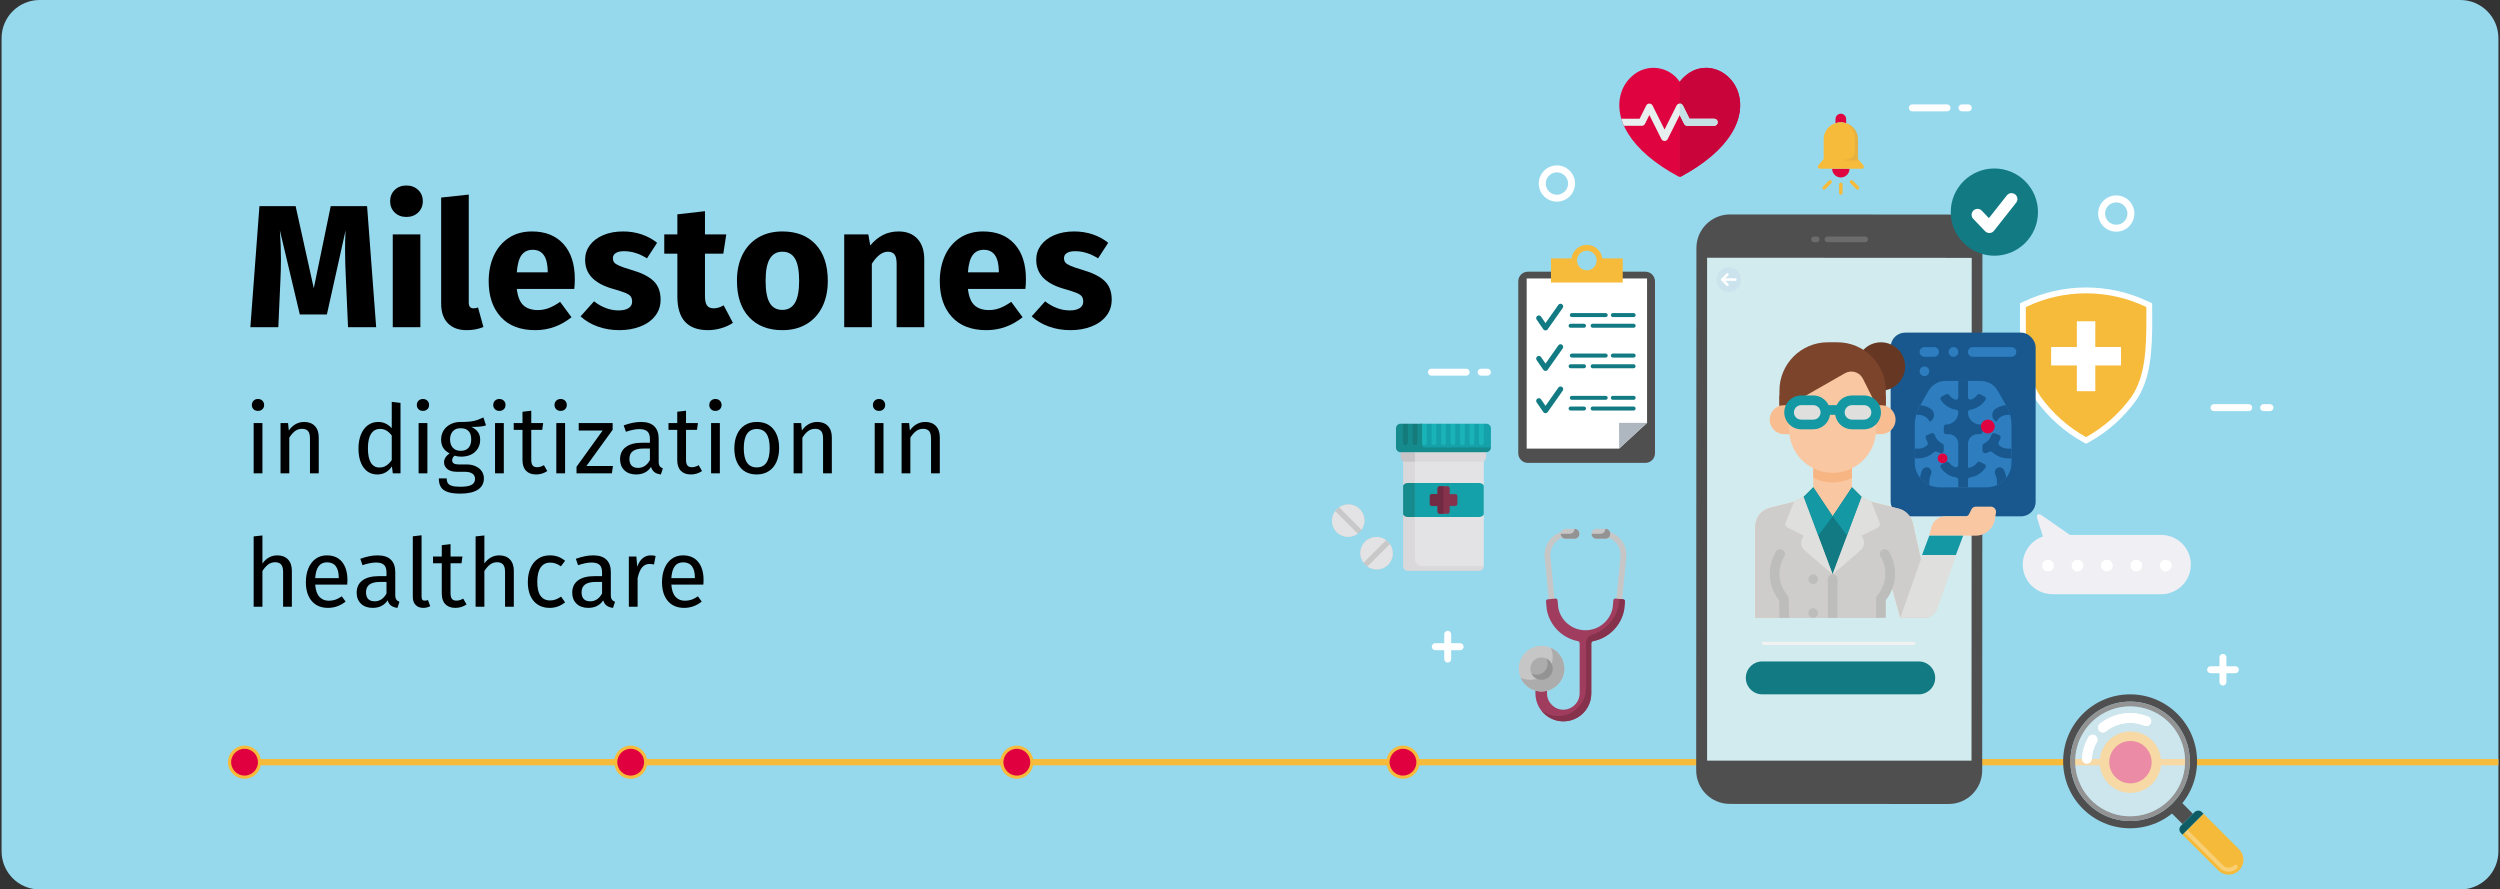 <?xml version="1.0" encoding="UTF-8"?>
<svg xmlns="http://www.w3.org/2000/svg" xmlns:xlink="http://www.w3.org/1999/xlink" width="787px" height="280px" viewBox="0 0 787 280" version="1.1">
  <rect x="0" y="0" width="787" height="280" fill="#333333" stroke="none"/>
  <title>01-slider-digitalisierung-en</title>
  <g id="Page-1" stroke="none" stroke-width="1" fill="none" fill-rule="evenodd">
    <g id="vorlage" transform="translate(-122, -1486)">
      <g id="01-slider-digitalisierung-en" transform="translate(122.5, 1486)">
        <g id="guertelrose-haeufigkeit" fill="#96D9ED" fill-rule="nonzero">
          <g id="Mask">
            <path d="M786,12 L786,268 C786,271.183 784.737,274.236 782.486,276.486 C780.236,278.737 777.183,280 774,280 L12,280 C5.373,280 0,274.627 0,268 L0,12 C0,5.375 5.375,0.006 12,1.33337785e-15 L774,1.33337785e-15 C780.627,1.33337785e-15 786,5.373 786,12 L786,12 Z" id="Path"></path>
          </g>
        </g>
        <line x1="71.662" y1="239.935" x2="786" y2="239.935" id="Path" stroke="#F7BB3C" stroke-width="2"></line>
        <circle id="Oval" stroke="#F7BB3C" stroke-width="3" fill="#E0003F" fill-rule="nonzero" cx="670.164" cy="239.935" r="8.171"></circle>
        <g id="Group" transform="translate(449.017, 21.35)" fill-rule="nonzero">
          <g id="Path" transform="translate(0, 94.718)" fill="#FFFFFF">
            <path d="M1.095,0 C0.49,0 0,0.49 0,1.095 C0,1.7 0.49,2.191 1.095,2.191 L12.038,2.191 C12.643,2.191 13.133,1.7 13.133,1.095 C13.133,0.49 12.643,0 12.038,0 L1.095,0 Z"></path>
            <path d="M16.726,0 C16.121,0 15.631,0.49 15.631,1.095 C15.631,1.7 16.121,2.191 16.726,2.191 L18.735,2.191 C19.334,2.183 19.815,1.695 19.815,1.095 C19.815,0.496 19.334,0.008 18.735,0 L16.726,0 Z"></path>
          </g>
          <g id="Path" transform="translate(84.442, 46.154)">
            <path d="M10.636,0 C4.806,0.007 0.08,4.728 0.069,10.558 L0,175.002 C0.002,180.83 4.722,185.555 10.55,185.563 L79.474,185.593 C85.305,185.593 90.034,180.872 90.041,175.041 L90.11,10.598 C90.11,4.77 85.391,0.043 79.563,0.032 L10.636,0 Z" fill="#504F4F"></path>
            <path d="M90.876,56.901 C90.87,57.596 90.525,58.157 90.096,58.155 C89.67,58.161 89.327,57.593 89.327,56.899 L89.335,38.434 C89.332,37.744 89.681,37.174 90.109,37.179 C90.535,37.179 90.881,37.744 90.881,38.434 L90.876,56.901 Z" fill="#EBEBEB"></path>
          </g>
          <rect id="Rectangle" fill="#3F3F3F" x="87.84" y="59.798" width="83.317" height="158.316"></rect>
          <polygon id="Path" fill="#D2EBEE" points="171.127 218.114 171.188 59.82 87.872 59.775 87.872 218.114"></polygon>
          <g id="Path" opacity="0.3" style="mix-blend-mode: screen;" transform="translate(120.651, 53.108)" fill="#B2B2B2">
            <path d="M5.129,5.02182766e-05 C4.808,-0.003 4.51,0.166 4.348,0.444 C4.187,0.721 4.187,1.064 4.348,1.342 C4.51,1.62 4.808,1.789 5.129,1.786 L16.959,1.786 C17.28,1.789 17.579,1.62 17.74,1.342 C17.902,1.064 17.902,0.721 17.74,0.444 C17.579,0.166 17.28,-0.003 16.959,5.02182766e-05 L5.129,5.02182766e-05 Z"></path>
            <path d="M0.883,5.02182766e-05 C0.394,0.005 0,0.403 0,0.893 C0,1.382 0.394,1.78 0.883,1.786 L1.724,1.786 C2.046,1.789 2.344,1.62 2.505,1.342 C2.667,1.064 2.667,0.721 2.505,0.444 C2.344,0.166 2.046,-0.003 1.724,5.02182766e-05 L0.883,5.02182766e-05 Z"></path>
          </g>
          <g id="Path" transform="translate(90.837, 62.792)">
            <path d="M7.748,3.873 C7.749,5.44 6.805,6.853 5.357,7.453 C3.91,8.053 2.243,7.721 1.135,6.613 C0.027,5.505 -0.305,3.839 0.295,2.391 C0.895,0.943 2.308,-0.001 3.876,0 C6.014,0 7.748,1.734 7.748,3.873 L7.748,3.873 Z" fill="#BDD1E9" opacity="0.3" style="mix-blend-mode: screen;"></path>
            <g id="Group" transform="translate(1.421, 1.846)" fill="#FFFFFF">
              <path d="M1.73,0.12 L0.122,1.745 C-0.032,1.901 -0.032,2.153 0.122,2.308 L1.73,3.936 C1.887,4.092 2.141,4.093 2.3,3.938 C2.453,3.781 2.455,3.53 2.303,3.372 C2.303,3.372 1.351,2.412 0.972,2.026 C1.351,1.642 2.303,0.682 2.303,0.682 C2.376,0.607 2.417,0.505 2.416,0.4 C2.416,0.237 2.317,0.091 2.167,0.03 C2.016,-0.032 1.843,0.004 1.73,0.12 L1.73,0.12 Z" id="Path"></path>
              <path d="M0.407,1.625 C0.263,1.623 0.128,1.699 0.055,1.824 C-0.018,1.949 -0.018,2.104 0.055,2.229 C0.128,2.354 0.263,2.43 0.407,2.427 L4.501,2.427 C4.646,2.43 4.781,2.354 4.854,2.229 C4.927,2.104 4.927,1.949 4.854,1.824 C4.781,1.699 4.646,1.623 4.501,1.625 L0.407,1.625 Z" id="Path"></path>
            </g>
          </g>
          <path d="M34.888,36.425 C34.889,39.576 37.444,42.13 40.595,42.13 C43.746,42.13 46.3,39.576 46.301,36.425 C46.302,33.274 43.748,30.719 40.597,30.717 C37.445,30.718 34.89,33.273 34.888,36.425 L34.888,36.425 Z M37.079,36.425 C37.082,34.483 38.659,32.912 40.6,32.914 C42.541,32.917 44.114,34.491 44.113,36.433 C44.112,38.374 42.539,39.948 40.597,39.949 C38.653,39.947 37.078,38.369 37.079,36.425 L37.079,36.425 Z" id="Shape" fill="#FFFFFF"></path>
          <path d="M210.975,45.876 C210.975,49.028 213.53,51.582 216.682,51.581 C219.833,51.581 222.387,49.026 222.387,45.875 C222.387,42.723 219.832,40.169 216.681,40.169 C213.53,40.17 210.975,42.725 210.975,45.876 L210.975,45.876 Z M213.165,45.876 C213.168,43.933 214.746,42.361 216.689,42.363 C218.631,42.366 220.204,43.943 220.202,45.886 C220.2,47.828 218.624,49.402 216.681,49.4 C214.738,49.395 213.166,47.819 213.165,45.876 Z" id="Shape" fill="#FFFFFF"></path>
          <g id="Path" transform="translate(246.339, 105.879)" fill="#FFFFFF">
            <path d="M1.095,0 C0.49,0 0,0.49 0,1.095 C0,1.699 0.49,2.189 1.095,2.189 L12.04,2.189 C12.644,2.189 13.134,1.699 13.134,1.095 C13.134,0.49 12.644,0 12.04,0 L1.095,0 Z"></path>
            <path d="M16.728,0 C16.124,0 15.634,0.49 15.634,1.095 C15.634,1.699 16.124,2.189 16.728,2.189 L18.734,2.189 C19.338,2.189 19.828,1.699 19.828,1.095 C19.828,0.49 19.338,0 18.734,0 L16.728,0 Z"></path>
          </g>
          <g id="Path" transform="translate(151.377, 11.51)" fill="#FFFFFF">
            <path d="M1.096,0 C0.491,0 0,0.491 0,1.096 C0,1.701 0.491,2.192 1.096,2.192 L12.039,2.192 C12.644,2.192 13.135,1.701 13.135,1.096 C13.135,0.491 12.644,0 12.039,0 L1.096,0 Z"></path>
            <path d="M16.727,0 C16.121,0 15.631,0.491 15.631,1.096 C15.631,1.701 16.121,2.192 16.727,2.192 L18.729,2.192 C19.335,2.192 19.825,1.701 19.825,1.096 C19.825,0.491 19.335,0 18.729,0 L16.727,0 Z"></path>
          </g>
          <path d="M254.158,188.384 L251.356,188.384 L251.356,185.58 C251.35,184.979 250.862,184.495 250.261,184.495 C249.66,184.495 249.171,184.979 249.165,185.58 L249.165,188.385 L246.363,188.385 C245.764,188.391 245.281,188.878 245.281,189.478 C245.281,190.077 245.764,190.564 246.363,190.57 L249.165,190.57 L249.165,193.375 C249.171,193.976 249.66,194.46 250.261,194.46 C250.862,194.46 251.35,193.976 251.356,193.375 L251.356,190.57 L254.158,190.57 C254.551,190.574 254.915,190.366 255.113,190.027 C255.311,189.687 255.311,189.268 255.113,188.928 C254.915,188.589 254.551,188.381 254.158,188.385 L254.158,188.384 Z" id="Path" fill="#FFFFFF"></path>
          <path d="M10.121,181.134 L7.316,181.134 L7.316,178.335 C7.316,177.732 6.827,177.243 6.224,177.243 C5.62,177.243 5.131,177.732 5.131,178.335 L5.131,181.134 L2.329,181.134 C1.936,181.131 1.571,181.338 1.373,181.678 C1.175,182.018 1.175,182.439 1.373,182.779 C1.571,183.119 1.936,183.326 2.329,183.323 L5.131,183.323 L5.131,186.13 C5.131,186.734 5.62,187.223 6.224,187.223 C6.827,187.223 7.316,186.734 7.316,186.13 L7.316,183.323 L10.121,183.323 C10.514,183.327 10.879,183.119 11.077,182.779 C11.275,182.439 11.275,182.019 11.077,181.679 C10.879,181.339 10.514,181.131 10.121,181.135 L10.121,181.134 Z" id="Path" fill="#FFFFFF"></path>
          <g id="Path" transform="translate(122.736, 14.44)">
            <g id="Group">
              <path d="M6.244,2.808 C6.56,2.725 6.887,2.69 7.213,2.706 L7.271,2.706 C7.595,2.691 7.92,2.725 8.233,2.808 C8.477,2.87 8.679,2.956 8.903,3.035 C8.906,2.98 8.917,2.927 8.917,2.87 L8.917,1.691 C8.921,1.088 8.603,0.53 8.082,0.227 C7.561,-0.076 6.917,-0.076 6.396,0.227 C5.875,0.53 5.557,1.088 5.561,1.691 L5.561,2.871 C5.561,2.927 5.575,2.98 5.575,3.035 C5.799,2.956 6.004,2.871 6.244,2.808 Z" id="Path" fill="#DF0440"></path>
              <path d="M7.271,17.329 L4.516,17.329 L4.516,17.529 C4.613,18.961 5.803,20.074 7.239,20.074 C8.675,20.074 9.865,18.961 9.962,17.529 L9.962,17.329 L7.271,17.329 Z" id="Path" fill="#DF0440"></path>
              <path d="M14.15,16.044 C13.627,15.484 12.631,14.221 12.631,14.221 L12.631,8.234 C12.741,5.576 10.857,3.251 8.233,2.808 C7.92,2.725 7.595,2.691 7.271,2.706 L7.213,2.706 C6.887,2.69 6.56,2.725 6.244,2.808 C3.62,3.25 1.734,5.575 1.844,8.234 L1.844,14.221 C1.844,14.221 0.851,15.483 0.331,16.043 C-0.184,16.599 -0.142,17.328 0.771,17.328 L13.713,17.328 C14.623,17.329 14.67,16.6 14.15,16.044 Z" id="Path" fill="#F7BB3B"></path>
              <path d="M12.631,14.221 L12.631,8.234 C12.74,6.02 11.418,3.987 9.351,3.187 C9.857,3.653 11.6,5.425 11.6,7.531 L11.6,11.973 C11.6,12.965 10.859,14.52 8.187,14.52 C7.94,14.52 7.954,14.755 8.187,14.755 L13.058,14.755 C12.817,14.449 12.631,14.221 12.631,14.221 Z" id="Path" fill="#666666" opacity="0.11" style="mix-blend-mode: multiply;"></path>
            </g>
            <path d="M7.791,24.96 C7.791,25.107 7.733,25.247 7.629,25.351 C7.525,25.454 7.384,25.512 7.238,25.512 L7.238,25.512 C7.092,25.512 6.952,25.453 6.849,25.35 C6.746,25.246 6.689,25.106 6.69,24.96 L6.69,22.259 C6.689,22.113 6.747,21.973 6.85,21.87 C6.952,21.767 7.092,21.709 7.238,21.708 L7.238,21.708 C7.384,21.708 7.525,21.766 7.628,21.869 C7.732,21.972 7.791,22.113 7.791,22.259 L7.791,24.96 Z" fill="#F7BB3B"></path>
            <g id="Group" transform="translate(1.416, 20.908)" fill="#F7BB3B">
              <path d="M11.484,2.071 C11.697,2.287 11.697,2.634 11.484,2.85 L11.484,2.85 C11.381,2.953 11.242,3.011 11.096,3.01 C10.951,3.01 10.812,2.952 10.709,2.848 L8.798,0.941 C8.695,0.837 8.636,0.697 8.636,0.55 C8.636,0.404 8.695,0.263 8.798,0.16 L8.798,0.16 C9.015,-0.053 9.362,-0.053 9.578,0.16 L11.484,2.071 Z" id="Path"></path>
              <path d="M0.157,2.071 C-0.054,2.288 -0.052,2.635 0.162,2.85 L0.162,2.85 C0.378,3.064 0.727,3.064 0.942,2.848 L2.854,0.941 C2.957,0.837 3.015,0.697 3.015,0.55 C3.015,0.404 2.957,0.263 2.854,0.16 L2.854,0.16 C2.636,-0.053 2.288,-0.053 2.071,0.16 L0.157,2.071 Z" id="Path"></path>
            </g>
          </g>
          <path d="M153.466,181.179 C153.465,181.457 153.24,181.681 152.962,181.682 L105.627,181.682 C105.494,181.682 105.367,181.628 105.274,181.534 C105.18,181.44 105.128,181.312 105.129,181.179 L105.129,181.179 C105.129,181.047 105.181,180.92 105.274,180.826 C105.368,180.733 105.495,180.68 105.627,180.681 L152.962,180.681 C153.095,180.68 153.223,180.732 153.317,180.826 C153.412,180.919 153.465,181.046 153.466,181.179 L153.466,181.179 Z" id="Path" fill="#F2F2F2"></path>
          <path d="M159.681,192.049 C159.679,194.91 157.361,197.228 154.5,197.23 L105.245,197.23 C102.386,197.227 100.069,194.909 100.067,192.049 L100.067,192.049 C100.068,189.19 102.386,186.872 105.245,186.871 L154.5,186.871 C157.361,186.871 159.68,189.189 159.681,192.049 L159.681,192.049 Z" id="Path" fill="#117A83"></path>
          <g id="Path" transform="translate(186.36, 69.147)">
            <path d="M41.634,7.836 L41.621,4.979 L40.547,4.492 C28.078,-1.496 13.563,-1.497 1.093,4.489 L0.017,4.978 L0,10.474 C0,19.412 0.387,28.704 5.004,35.437 C8.932,40.918 14.034,45.453 19.938,48.712 L20.818,49.201 L21.709,48.712 C27.61,45.453 32.709,40.918 36.633,35.437 C41.255,28.702 41.64,19.412 41.64,10.477 L41.634,7.836 Z" fill="#FFFFFF"></path>
            <path d="M1.853,6.163 C1.851,6.798 1.837,10.48 1.837,10.48 C1.837,19.13 2.199,28.1 6.52,34.398 C10.292,39.634 15.174,43.973 20.817,47.105 C26.464,43.976 31.348,39.636 35.12,34.397 C39.441,28.099 39.8,19.129 39.8,10.477 L39.798,7.842 C39.798,7.842 39.792,6.83 39.792,6.163 C27.802,0.398 13.842,0.398 1.853,6.163 L1.853,6.163 Z" fill="#F7BB3B"></path>
            <polygon fill="#FFFFFF" points="31.82 18.742 23.724 18.742 23.724 10.642 17.918 10.642 17.918 18.742 9.819 18.742 9.819 24.548 17.918 24.548 17.918 32.65 23.724 32.65 23.724 24.548 31.82 24.548"></polygon>
          </g>
          <g transform="translate(28.432, 55.74)">
            <g>
              <path d="M3.036,8.437 L40.006,8.437 C41.683,8.437 43.042,9.796 43.042,11.473 L43.042,65.597 C43.042,67.273 41.684,68.631 40.008,68.631 L3.034,68.631 C1.359,68.631 3.91919855e-23,67.273 3.91919855e-23,65.597 L3.91919855e-23,11.472 C3.91919855e-23,9.796 1.359,8.437 3.036,8.437 L3.036,8.437 Z" id="Path" fill="#504F4F"></path>
              <polygon id="Path" fill="#FFFFFF" points="40.542 56.029 31.754 64.13 2.653 64.13 2.653 10.57 40.542 10.57"></polygon>
              <path d="M26.446,4.257 C26.128,1.822 24.053,1.52020044e-23 21.597,1.52020044e-23 C19.141,1.52020044e-23 17.066,1.822 16.748,4.257 L10.301,4.257 L10.301,11.854 L32.891,11.854 L32.891,4.257 L26.446,4.257 Z M21.594,8.005 C19.888,8.005 18.504,6.621 18.504,4.915 C18.504,3.208 19.888,1.825 21.594,1.825 C23.301,1.825 24.684,3.208 24.684,4.915 C24.685,5.735 24.36,6.521 23.78,7.101 C23.201,7.681 22.414,8.006 21.594,8.005 Z" id="Shape" fill="#F7BB3B"></path>
              <polygon id="Path" fill="#AEB7C0" points="40.542 56.029 31.724 56.029 31.754 64.13"></polygon>
            </g>
            <g id="Path" transform="translate(5.636, 44.574)" fill="#117A83">
              <path d="M11.229,2.945 C10.882,2.945 10.6,3.227 10.6,3.574 C10.6,3.921 10.882,4.202 11.229,4.202 L21.892,4.202 C22.239,4.202 22.52,3.921 22.52,3.574 C22.52,3.227 22.239,2.945 21.892,2.945 L11.229,2.945 Z"></path>
              <path d="M24.141,2.945 C23.794,2.945 23.512,3.227 23.512,3.574 C23.512,3.921 23.794,4.202 24.141,4.202 L30.682,4.202 C31.029,4.202 31.311,3.921 31.311,3.574 C31.311,3.227 31.029,2.945 30.682,2.945 L24.141,2.945 Z"></path>
              <path d="M10.842,6.307 C10.494,6.307 10.212,6.589 10.212,6.937 C10.212,7.285 10.494,7.567 10.842,7.567 L15.065,7.567 C15.413,7.567 15.695,7.285 15.695,6.937 C15.695,6.589 15.413,6.307 15.065,6.307 L10.842,6.307 Z"></path>
              <path d="M17.779,6.307 C17.431,6.307 17.149,6.589 17.149,6.937 C17.149,7.285 17.431,7.567 17.779,7.567 L30.677,7.567 C31.025,7.567 31.307,7.285 31.307,6.937 C31.307,6.589 31.025,6.307 30.677,6.307 L17.779,6.307 Z"></path>
              <path d="M6.98,0.362 C6.98,0.362 3.957,4.66 2.944,6.098 C2.324,5.194 1.534,4.045 1.534,4.045 C1.271,3.662 0.747,3.565 0.364,3.828 C-0.018,4.091 -0.115,4.615 0.148,4.998 L2.247,8.042 C2.405,8.267 2.661,8.403 2.936,8.409 C3.212,8.409 3.469,8.274 3.628,8.048 L8.358,1.328 C8.532,1.082 8.562,0.762 8.435,0.488 C8.308,0.214 8.045,0.029 7.744,0.003 C7.444,-0.023 7.152,0.114 6.98,0.362 L6.98,0.362 Z"></path>
            </g>
            <g id="Path" transform="translate(5.636, 31.275)" fill="#117A83">
              <path d="M11.228,2.938 C10.88,2.938 10.598,3.22 10.598,3.568 C10.598,3.916 10.88,4.198 11.228,4.198 L21.891,4.198 C22.239,4.198 22.521,3.916 22.521,3.568 C22.521,3.22 22.239,2.938 21.891,2.938 L11.228,2.938 Z"></path>
              <path d="M24.14,2.938 C23.792,2.938 23.51,3.22 23.51,3.568 C23.51,3.916 23.792,4.198 24.14,4.198 L30.682,4.198 C31.03,4.198 31.312,3.916 31.312,3.568 C31.312,3.22 31.03,2.938 30.682,2.938 L24.14,2.938 Z"></path>
              <path d="M10.841,6.299 C10.496,6.303 10.218,6.585 10.218,6.93 C10.218,7.276 10.496,7.557 10.841,7.562 L15.065,7.562 C15.41,7.557 15.688,7.276 15.688,6.93 C15.688,6.585 15.41,6.303 15.065,6.299 L10.841,6.299 Z"></path>
              <path d="M17.778,6.299 C17.433,6.303 17.155,6.585 17.155,6.93 C17.155,7.276 17.433,7.557 17.778,7.562 L30.676,7.562 C31.022,7.557 31.3,7.276 31.3,6.93 C31.3,6.585 31.022,6.303 30.676,6.299 L17.778,6.299 Z"></path>
              <path d="M6.98,0.355 C6.98,0.355 3.956,4.655 2.944,6.09 C2.324,5.19 1.533,4.039 1.533,4.039 C1.271,3.656 0.747,3.559 0.365,3.822 C-0.018,4.085 -0.115,4.608 0.148,4.99 L2.247,8.037 C2.403,8.264 2.66,8.399 2.935,8.401 C3.21,8.402 3.469,8.269 3.627,8.044 L8.357,1.321 C8.621,0.941 8.528,0.419 8.149,0.153 C7.77,-0.113 7.248,-0.023 6.98,0.355 L6.98,0.355 Z"></path>
            </g>
            <g id="Path" transform="translate(5.635, 18.531)" fill="#117A83">
              <path d="M11.23,2.938 C11.003,2.935 10.792,3.055 10.678,3.25 C10.564,3.446 10.564,3.688 10.678,3.884 C10.792,4.08 11.003,4.2 11.23,4.197 L21.893,4.197 C22.119,4.2 22.33,4.08 22.444,3.884 C22.558,3.688 22.558,3.446 22.444,3.25 C22.33,3.055 22.119,2.935 21.893,2.938 L11.23,2.938 Z"></path>
              <path d="M24.141,2.938 C23.797,2.942 23.52,3.223 23.52,3.567 C23.52,3.912 23.797,4.192 24.141,4.197 L30.683,4.197 C30.91,4.2 31.12,4.08 31.235,3.884 C31.349,3.688 31.349,3.446 31.235,3.25 C31.12,3.055 30.91,2.935 30.683,2.938 L24.141,2.938 Z"></path>
              <path d="M10.842,6.3 C10.494,6.3 10.212,6.582 10.212,6.93 C10.212,7.278 10.494,7.56 10.842,7.56 L15.066,7.56 C15.414,7.56 15.696,7.278 15.696,6.93 C15.696,6.582 15.414,6.3 15.066,6.3 L10.842,6.3 Z"></path>
              <path d="M17.78,6.3 C17.432,6.3 17.15,6.582 17.15,6.93 C17.15,7.278 17.432,7.56 17.78,7.56 L30.678,7.56 C31.026,7.56 31.308,7.278 31.308,6.93 C31.308,6.582 31.026,6.3 30.678,6.3 L17.78,6.3 Z"></path>
              <path d="M6.981,0.355 C6.981,0.355 3.958,4.653 2.945,6.091 C2.325,5.19 1.534,4.036 1.534,4.036 C1.271,3.654 0.746,3.557 0.364,3.821 C-0.019,4.085 -0.115,4.609 0.149,4.992 L2.248,8.037 C2.404,8.263 2.661,8.399 2.936,8.401 C3.211,8.402 3.469,8.27 3.628,8.045 L8.358,1.321 C8.622,0.941 8.529,0.419 8.15,0.153 C7.771,-0.113 7.249,-0.023 6.981,0.355 L6.981,0.355 Z"></path>
            </g>
          </g>
          <g id="Path" transform="translate(164.577, 31.686)">
            <path d="M27.464,13.739 C27.46,21.322 21.31,27.467 13.727,27.464 C6.144,27.461 -0.002,21.312 0,13.729 C0.002,6.146 6.15,-0.001 13.733,-2.39899859e-24 C17.376,0.001 20.869,1.449 23.444,4.026 C26.019,6.602 27.465,10.096 27.464,13.739 L27.464,13.739 Z" fill="#117A83"></path>
            <path d="M17.675,8.454 C17.675,8.454 13.755,13.424 12.016,15.625 C10.943,14.507 9.776,13.288 9.776,13.288 C9.065,12.546 7.887,12.52 7.144,13.231 C6.402,13.942 6.376,15.121 7.087,15.863 L10.81,19.744 C11.185,20.133 11.709,20.342 12.249,20.317 C12.784,20.291 13.283,20.034 13.615,19.613 L20.597,10.765 C21.227,9.958 21.087,8.794 20.284,8.159 C19.481,7.524 18.316,7.656 17.676,8.454 L17.675,8.454 Z" fill="#FFFFFF"></path>
          </g>
          <g id="Path" transform="translate(187.246, 140.519)">
            <path d="M11.786,18.38 C10.962,18.987 9.897,18.242 9.418,16.729 L4.628,1.559 C4.149,0.044 4.83,-0.455 6.135,0.455 L19.185,9.544 C20.488,10.453 20.883,11.696 20.053,12.301 L11.786,18.38 Z" fill="#EFEFF4"></path>
            <path d="M0,15.858 C0,10.706 4.176,6.53 9.327,6.529 L43.585,6.529 C48.738,6.528 52.916,10.705 52.917,15.858 L52.917,15.858 C52.916,21.011 48.738,25.188 43.585,25.189 L9.327,25.189 C4.175,25.187 0,21.01 0,15.858 L0,15.858 Z" fill="#EFEFF4"></path>
            <g id="Group" transform="translate(6.105, 14.307)" fill="#FFFFFF">
              <path d="M37.062,1.86 C37.062,1.108 37.516,0.429 38.211,0.142 C38.906,-0.146 39.706,0.013 40.238,0.545 C40.77,1.078 40.929,1.878 40.64,2.573 C40.352,3.268 39.673,3.721 38.921,3.72 C38.428,3.72 37.955,3.524 37.606,3.175 C37.258,2.826 37.062,2.353 37.062,1.86 L37.062,1.86 Z" id="Path"></path>
              <path d="M27.796,1.86 C27.796,1.108 28.249,0.429 28.945,0.142 C29.64,-0.146 30.44,0.013 30.972,0.545 C31.504,1.078 31.662,1.878 31.374,2.573 C31.086,3.268 30.407,3.721 29.655,3.72 C29.162,3.72 28.689,3.524 28.34,3.175 C27.992,2.826 27.796,2.353 27.796,1.86 Z" id="Path"></path>
              <path d="M18.53,1.86 C18.53,0.833 19.362,0 20.389,5.43945706e-05 C21.416,-0 22.249,0.832 22.25,1.859 C22.25,2.886 21.418,3.719 20.391,3.72 C19.364,3.72 18.531,2.888 18.53,1.86 L18.53,1.86 Z" id="Path"></path>
              <path d="M9.266,1.86 C9.267,1.108 9.72,0.431 10.415,0.143 C11.11,-0.144 11.91,0.016 12.441,0.548 C12.972,1.081 13.13,1.88 12.842,2.575 C12.553,3.269 11.874,3.721 11.122,3.72 C10.096,3.719 9.266,2.886 9.266,1.86 L9.266,1.86 Z" id="Path"></path>
              <path d="M-6.66133815e-16,1.86 C0,1.108 0.454,0.431 1.149,0.143 C1.844,-0.144 2.643,0.016 3.175,0.548 C3.706,1.081 3.864,1.88 3.575,2.575 C3.287,3.269 2.608,3.721 1.856,3.72 C0.83,3.719 -0.001,2.886 -6.66133815e-16,1.86 L-6.66133815e-16,1.86 Z" id="Path"></path>
            </g>
          </g>
          <g transform="translate(103.044, 83.361)">
            <g id="Flat">
              <rect id="Rectangle" fill="#18588F" x="42.608" y="1.52020044e-23" width="45.651" height="57.825" rx="4.565"></rect>
              <path d="M80.213,25.869 C79.943,24.888 79.552,23.945 79.047,23.061 L78.925,22.848 L76.316,18.283 C75.232,16.387 73.215,15.216 71.031,15.217 L59.835,15.217 C57.651,15.216 55.635,16.387 54.551,18.283 L51.941,22.848 L51.819,23.061 C50.769,24.902 50.217,26.984 50.216,29.102 L50.216,40.901 C50.215,42.628 50.789,44.306 51.848,45.67 L51.848,45.672 C53.323,47.579 55.598,48.695 58.009,48.695 L72.857,48.695 C74.924,48.695 76.906,47.873 78.367,46.412 C78.599,46.179 78.817,45.932 79.018,45.672 L79.018,45.67 C80.076,44.306 80.651,42.628 80.65,40.901 L80.65,29.102 C80.65,28.01 80.503,26.922 80.212,25.869 L80.213,25.869 Z" id="Path" fill="#2D7DBF"></path>
              <g id="Group" transform="translate(50.216, 15.217)" fill="#18588F">
                <path d="M29.272,10.652 L29.997,10.652 C29.727,9.671 29.335,8.728 28.831,7.845 L28.709,7.632 C27.573,7.719 26.476,8.083 25.513,8.692 C24.781,9.15 24.353,9.968 24.394,10.831 C24.435,11.694 24.938,12.467 25.71,12.855 L25.71,12.855 C26.38,11.502 27.762,10.647 29.272,10.652 L29.272,10.652 Z" id="Path"></path>
                <path d="M29.272,21.304 C28.266,21.308 27.296,20.927 26.56,20.241 C26.291,19.974 26.237,19.559 26.428,19.233 C26.635,18.857 26.817,18.469 26.975,18.071 L26.975,18.071 C27.057,17.867 27.054,17.64 26.968,17.439 C26.881,17.237 26.719,17.079 26.515,16.997 L25.223,16.48 C25.02,16.399 24.792,16.402 24.591,16.488 C24.39,16.574 24.231,16.737 24.15,16.94 L24.15,16.94 C23.792,18.14 22.953,19.137 21.832,19.694 C21.506,19.818 21.294,20.135 21.304,20.484 L21.304,21.902 C21.304,22.153 21.418,22.39 21.614,22.548 C21.809,22.705 22.065,22.765 22.31,22.712 C22.723,22.622 23.122,22.479 23.497,22.286 C23.802,22.126 24.174,22.176 24.425,22.411 C25.73,23.659 27.467,24.353 29.272,24.347 L30.434,24.347 L30.434,21.304 L29.272,21.304 Z" id="Path"></path>
                <path d="M25.636,27.624 C25.185,28.075 25.063,28.759 25.332,29.337 C25.7,30.161 25.884,31.055 25.869,31.956 L25.869,32.778 C27.022,32.255 28.029,31.457 28.802,30.456 L28.802,30.454 C28.681,29.618 28.439,28.804 28.084,28.037 C27.871,27.592 27.454,27.278 26.967,27.196 C26.48,27.114 25.984,27.274 25.636,27.624 L25.636,27.624 Z" id="Path"></path>
                <path d="M16.739,27.373 L16.739,19.783 C16.741,18.103 18.102,16.741 19.782,16.739 L20.543,16.739 C20.745,16.739 20.939,16.659 21.081,16.516 C21.224,16.374 21.304,16.18 21.304,15.978 L21.304,14.457 C21.304,14.036 20.964,13.696 20.543,13.696 L20.543,13.696 C19.534,13.696 18.567,13.295 17.853,12.582 C17.14,11.868 16.739,10.9 16.739,9.892 L16.739,9.806 C16.739,9.43 17.016,9.11 17.388,9.057 C19.376,8.776 21.146,7.653 22.247,5.975 C22.364,5.793 22.397,5.57 22.339,5.362 C22.281,5.154 22.137,4.98 21.943,4.885 L20.569,4.198 C20.226,4.033 19.814,4.142 19.597,4.455 C19.129,5.099 18.476,5.587 17.726,5.854 C17.495,5.929 17.242,5.888 17.046,5.744 C16.851,5.6 16.736,5.37 16.739,5.127 L16.739,0 L13.696,0 L13.696,5.127 C13.698,5.37 13.584,5.6 13.388,5.744 C13.193,5.888 12.94,5.929 12.709,5.854 C11.958,5.587 11.306,5.099 10.837,4.455 C10.621,4.142 10.209,4.033 9.865,4.198 L8.492,4.885 C8.298,4.98 8.154,5.154 8.096,5.362 C8.038,5.57 8.071,5.793 8.187,5.975 C9.289,7.653 11.059,8.776 13.046,9.057 C13.419,9.11 13.696,9.43 13.696,9.806 L13.696,9.892 C13.696,10.9 13.295,11.868 12.581,12.582 C11.868,13.295 10.9,13.696 9.891,13.696 L9.891,13.696 C9.471,13.696 9.13,14.036 9.13,14.457 L9.13,15.978 C9.13,16.18 9.211,16.374 9.353,16.516 C9.496,16.659 9.69,16.739 9.891,16.739 L10.652,16.739 C12.332,16.741 13.694,18.103 13.696,19.783 L13.696,26.432 C13.698,26.675 13.584,26.904 13.388,27.048 C13.193,27.192 12.94,27.233 12.709,27.159 C11.958,26.891 11.306,26.404 10.837,25.76 C10.621,25.446 10.209,25.337 9.865,25.502 L8.492,26.189 C8.298,26.284 8.154,26.457 8.096,26.665 C8.038,26.872 8.07,27.094 8.186,27.276 C9.287,28.956 11.058,30.079 13.046,30.361 C13.419,30.414 13.696,30.734 13.696,31.11 L13.696,33.478 L16.739,33.478 L16.739,31.11 C16.739,30.734 17.016,30.414 17.388,30.361 C19.377,30.079 21.148,28.956 22.249,27.276 C22.364,27.094 22.397,26.872 22.339,26.665 C22.28,26.457 22.137,26.284 21.943,26.189 L20.569,25.502 C20.226,25.337 19.814,25.446 19.597,25.76 C18.923,26.686 17.881,27.274 16.739,27.373 L16.739,27.373 Z" id="Path"></path>
                <path d="M4.725,12.855 L4.725,12.855 C5.497,12.467 6,11.694 6.04,10.831 C6.081,9.968 5.654,9.15 4.922,8.692 C3.959,8.083 2.861,7.719 1.726,7.632 L1.604,7.845 C1.099,8.728 0.708,9.671 0.438,10.652 L1.162,10.652 C2.673,10.647 4.055,11.501 4.725,12.855 L4.725,12.855 Z" id="Path"></path>
                <path d="M9.13,20.484 C9.141,20.135 8.929,19.818 8.602,19.694 C7.482,19.138 6.642,18.14 6.285,16.941 L6.285,16.941 C6.204,16.738 6.045,16.575 5.844,16.489 C5.643,16.403 5.415,16.4 5.212,16.481 L3.919,16.998 C3.716,17.08 3.553,17.238 3.467,17.44 C3.381,17.641 3.378,17.868 3.459,18.071 L3.459,18.071 C3.617,18.47 3.8,18.858 4.006,19.233 C4.198,19.56 4.144,19.974 3.875,20.241 C3.139,20.928 2.169,21.308 1.162,21.305 L0,21.305 L0,24.349 L1.163,24.349 C2.968,24.354 4.705,23.66 6.01,22.412 C6.261,22.177 6.633,22.127 6.937,22.287 C7.313,22.48 7.713,22.623 8.126,22.714 C8.371,22.767 8.627,22.706 8.822,22.549 C9.017,22.392 9.131,22.154 9.131,21.904 L9.13,20.484 Z" id="Path"></path>
                <path d="M1.632,30.454 L1.632,30.456 C2.406,31.457 3.413,32.255 4.565,32.778 L4.565,31.956 C4.551,31.055 4.734,30.161 5.103,29.337 C5.372,28.759 5.25,28.075 4.798,27.624 L4.798,27.624 C4.451,27.274 3.954,27.114 3.467,27.196 C2.98,27.278 2.564,27.592 2.35,28.037 C1.995,28.804 1.754,29.618 1.632,30.454 L1.632,30.454 Z" id="Path"></path>
              </g>
              <path d="M53.26,4.565 L56.303,4.565 C57.144,4.565 57.825,5.246 57.825,6.087 L57.825,6.087 C57.825,6.927 57.144,7.609 56.303,7.609 L53.26,7.609 C52.419,7.609 51.738,6.927 51.738,6.087 L51.738,6.087 C51.738,5.246 52.419,4.565 53.26,4.565 Z" id="Path" fill="#2D7DBF"></path>
              <path d="M53.26,10.652 L53.26,10.652 C53.663,10.652 54.051,10.812 54.336,11.098 C54.621,11.383 54.782,11.77 54.782,12.174 L54.782,12.174 C54.782,12.577 54.621,12.964 54.336,13.25 C54.051,13.535 53.663,13.695 53.26,13.695 L53.26,13.695 C52.419,13.695 51.738,13.014 51.738,12.174 L51.738,12.174 C51.738,11.333 52.419,10.652 53.26,10.652 Z" id="Path" fill="#2D7DBF"></path>
              <path d="M62.39,4.565 L62.39,4.565 C63.231,4.565 63.912,5.246 63.912,6.087 L63.912,6.087 C63.912,6.927 63.231,7.609 62.39,7.609 L62.39,7.609 C61.55,7.609 60.868,6.927 60.868,6.087 L60.868,6.087 C60.868,5.246 61.55,4.565 62.39,4.565 Z" id="Path" fill="#2D7DBF"></path>
              <path d="M68.477,4.565 L80.651,4.565 C81.491,4.565 82.172,5.246 82.172,6.087 L82.172,6.087 C82.172,6.927 81.491,7.609 80.651,7.609 L68.477,7.609 C67.637,7.609 66.955,6.927 66.955,6.087 L66.955,6.087 C66.955,5.246 67.637,4.565 68.477,4.565 Z" id="Path" fill="#2D7DBF"></path>
              <path d="M53.601,89.781 L45.651,89.781 L41.086,73.042 L39.564,73.042 L39.564,89.781 L1.13686838e-13,89.781 L1.13686838e-13,61.055 C1.13686838e-13,58.262 1.901,55.827 4.611,55.151 L12.174,53.26 L15.217,51.738 L18.261,48.695 L18.261,39.565 L30.434,39.565 L30.434,48.695 L33.478,51.738 L36.521,53.26 L45.107,55.406 C47.312,55.957 49.026,57.691 49.551,59.902 L55.708,87.145 C55.852,87.785 55.698,88.457 55.288,88.97 C54.878,89.482 54.257,89.781 53.601,89.781 Z" id="Path" fill="#F9C8A3"></path>
              <path d="M30.434,39.565 L30.434,45.749 C26.599,47.649 22.096,47.649 18.261,45.749 L18.261,39.565 L30.434,39.565 Z" id="Path" fill="#F7B584"></path>
              <path d="M49.551,59.902 C49.024,57.691 47.31,55.957 45.106,55.406 L36.521,53.26 L33.478,51.738 L30.434,48.695 L24.347,57.825 L18.261,48.695 L15.217,51.738 L12.174,53.26 L4.611,55.151 C1.901,55.828 0,58.263 0,61.056 L0,89.781 L39.565,89.781 L39.565,73.042 L41.086,73.042 L45.651,89.781 L53.519,89.781 C54.195,89.781 54.835,89.473 55.257,88.945 C55.679,88.417 55.838,87.725 55.689,87.065 L49.551,59.902 Z" id="Path" fill="#CECDCC"></path>
              <polygon id="Path" fill="#7B442B" points="7.609 19.782 41.086 19.782 41.086 24.347 7.609 24.347"></polygon>
              <circle id="Oval" fill="#663723" cx="39.565" cy="10.652" r="7.609"></circle>
              <path d="M9.13,31.956 L12.174,31.956 L12.174,22.826 L9.13,22.826 C7.492,22.815 5.974,23.683 5.152,25.1 C4.329,26.517 4.329,28.265 5.152,29.682 C5.974,31.099 7.492,31.967 9.13,31.956 Z" id="Path" fill="#F8BE92"></path>
              <path d="M36.521,22.826 L39.565,22.826 C41.203,22.815 42.721,23.683 43.543,25.099 C44.365,26.516 44.365,28.265 43.543,29.682 C42.721,31.099 41.203,31.967 39.565,31.956 L36.521,31.956 L36.521,22.826 Z" id="Path" fill="#F8BE92"></path>
              <path d="M9.13,89.781 L8.999,83.694 C5.221,79.362 5.109,72.939 8.733,68.477 L21.304,68.477 L24.347,76.086 L27.391,68.477 L39.831,68.477 C43.456,72.939 43.344,79.362 39.565,83.694 L39.565,89.781 L9.13,89.781 Z" id="Path" fill="#CECDCC"></path>
              <path d="M24.347,44.13 C20.715,44.13 17.232,42.687 14.663,40.118 C12.095,37.55 10.652,34.066 10.652,30.434 L10.652,19.782 C10.652,13.059 16.103,7.609 22.826,7.609 L25.869,7.609 C32.593,7.609 38.043,13.059 38.043,19.783 L38.043,30.435 C38.043,37.998 31.911,44.13 24.347,44.13 L24.347,44.13 Z" id="Path" fill="#F9C8A3"></path>
              <polygon id="Path" fill="#117A83" points="15.217 51.738 24.347 76.086 33.477 51.738 30.434 48.695 24.347 57.825 18.26 48.695"></polygon>
              <polygon id="Path" fill="#1398A4" points="18.261 48.695 24.347 57.825 19.782 63.912 15.217 51.738"></polygon>
              <polygon id="Path" fill="#1398A4" points="30.434 48.695 24.347 57.825 28.913 63.912 33.478 51.738"></polygon>
              <path d="M22.826,3.043 C14.422,3.043 7.609,9.856 7.609,18.261 L7.609,22.826 L10.652,22.826 L28.224,12.785 C29.194,12.23 30.35,12.1 31.42,12.423 C32.489,12.747 33.379,13.497 33.879,14.497 L38.043,22.826 L41.086,22.826 L41.086,18.261 C41.086,9.856 34.273,3.043 25.869,3.043 L22.826,3.043 Z" id="Path" fill="#7B442B"></path>
              <path d="M12.174,53.26 L15.217,51.738 L24.347,76.086 L15.551,68.546 C14.46,67.611 14.146,66.054 14.789,64.769 L15.217,63.912 L10.158,61.382 C9.577,61.092 9.316,60.405 9.557,59.801 L12.174,53.26 Z" id="Path" fill="#DFDFDD"></path>
              <path d="M36.521,53.26 L33.478,51.738 L24.348,76.086 L33.143,68.546 C34.234,67.611 34.549,66.054 33.906,64.769 L33.478,63.912 L38.537,61.382 C39.118,61.092 39.379,60.405 39.138,59.801 L36.521,53.26 Z" id="Path" fill="#DFDFDD"></path>
              <path d="M24.347,76.086 L24.347,76.086 C25.188,76.086 25.869,76.767 25.869,77.607 L25.869,89.781 L22.826,89.781 L22.826,77.607 C22.826,76.767 23.507,76.086 24.347,76.086 Z" id="Path" fill="#BDBDBB"></path>
              <path d="M18.261,76.086 L18.261,76.086 C18.664,76.086 19.051,76.246 19.337,76.531 C19.622,76.817 19.782,77.204 19.782,77.607 L19.782,77.607 C19.782,78.011 19.622,78.398 19.337,78.683 C19.051,78.969 18.664,79.129 18.261,79.129 L18.261,79.129 C17.42,79.129 16.739,78.448 16.739,77.607 L16.739,77.607 C16.739,76.767 17.42,76.086 18.261,76.086 Z" id="Path" fill="#BDBDBB"></path>
              <path d="M18.261,86.738 L18.261,86.738 C18.664,86.738 19.051,86.898 19.337,87.183 C19.622,87.469 19.782,87.856 19.782,88.259 L19.782,88.259 C19.782,88.663 19.622,89.05 19.337,89.335 C19.051,89.621 18.664,89.781 18.261,89.781 L18.261,89.781 C17.857,89.781 17.47,89.62 17.185,89.335 C16.899,89.05 16.739,88.662 16.739,88.259 L16.739,88.259 C16.739,87.419 17.42,86.738 18.261,86.738 Z" id="Path" fill="#BDBDBB"></path>
              <path d="M54.782,63.912 L45.652,89.781 L53.416,89.781 C55.146,89.781 56.689,88.69 57.265,87.058 L65.434,63.912 L54.782,63.912 Z" id="Path" fill="#DFDFDD"></path>
              <path d="M74.139,54.782 L69.409,54.782 C68.837,54.782 68.315,55.105 68.059,55.616 L67.306,57.122 C67.091,57.553 66.65,57.825 66.168,57.825 L59.867,57.825 C57.772,57.825 55.946,59.251 55.438,61.283 L54.781,63.912 L69.407,63.912 C72.382,63.912 74.922,61.761 75.411,58.825 L75.765,56.702 C75.845,56.224 75.71,55.735 75.397,55.365 C75.084,54.995 74.624,54.782 74.139,54.782 Z" id="Path" fill="#F9C8A3"></path>
              <polygon id="Path" fill="#1398A4" points="65.434 63.912 63.151 69.999 52.499 69.999 54.782 63.912"></polygon>
              <path d="M7.609,89.814 L7.489,84.246 C3.967,79.836 3.593,73.689 6.552,68.884 C6.789,68.515 7.173,68.267 7.607,68.202 C8.04,68.137 8.48,68.262 8.814,68.545 L8.814,68.545 C9.392,69.021 9.53,69.85 9.139,70.488 C6.78,74.339 7.186,79.274 10.142,82.688 C10.375,82.96 10.509,83.303 10.521,83.661 L10.652,89.748 L7.609,89.814 Z" id="Path" fill="#BDBDBB"></path>
              <path d="M41.086,89.781 L38.043,89.781 L38.043,83.694 C38.047,83.325 38.182,82.968 38.423,82.688 C41.379,79.274 41.785,74.339 39.425,70.488 C39.034,69.85 39.172,69.021 39.75,68.545 L39.75,68.545 C40.084,68.262 40.524,68.137 40.958,68.202 C41.391,68.267 41.775,68.515 42.012,68.884 C44.968,73.683 44.598,79.821 41.087,84.231 L41.086,89.781 Z" id="Path" fill="#BDBDBB"></path>
              <path d="M14.456,21.304 L18.261,21.304 C20.362,21.304 22.065,23.007 22.065,25.108 L22.065,25.108 C22.065,26.117 21.664,27.085 20.951,27.798 C20.237,28.512 19.269,28.913 18.261,28.913 L14.456,28.913 C13.447,28.913 12.48,28.512 11.766,27.798 C11.053,27.085 10.652,26.117 10.652,25.108 L10.652,25.108 C10.652,23.007 12.355,21.304 14.456,21.304 L14.456,21.304 Z" id="Path" fill="#DFDFDD"></path>
              <path d="M30.434,21.304 L34.239,21.304 C36.34,21.304 38.043,23.007 38.043,25.108 L38.043,25.108 C38.043,26.117 37.642,27.085 36.929,27.798 C36.215,28.512 35.247,28.913 34.239,28.913 L30.434,28.913 C29.425,28.913 28.458,28.512 27.744,27.798 C27.031,27.085 26.63,26.117 26.63,25.108 L26.63,25.108 C26.63,23.007 28.333,21.304 30.434,21.304 L30.434,21.304 Z" id="Path" fill="#DFDFDD"></path>
              <path d="M34.239,19.782 L30.434,19.782 C28.378,19.784 26.506,20.968 25.623,22.826 L23.072,22.826 C22.189,20.968 20.317,19.784 18.261,19.782 L14.456,19.782 C11.515,19.782 9.13,22.167 9.13,25.108 C9.13,28.05 11.515,30.434 14.456,30.434 L18.261,30.434 C20.907,30.431 23.15,28.488 23.531,25.869 L25.163,25.869 C25.545,28.488 27.788,30.431 30.434,30.434 L34.239,30.434 C37.18,30.434 39.565,28.05 39.565,25.108 C39.565,22.167 37.18,19.782 34.239,19.782 L34.239,19.782 Z M18.261,27.391 L14.456,27.391 C13.637,27.396 12.878,26.962 12.467,26.254 C12.056,25.545 12.056,24.671 12.467,23.963 C12.878,23.254 13.637,22.82 14.456,22.826 L18.261,22.826 C19.08,22.82 19.839,23.254 20.25,23.963 C20.661,24.671 20.661,25.545 20.25,26.254 C19.839,26.962 19.08,27.396 18.261,27.391 Z M34.239,27.391 L30.434,27.391 C29.615,27.396 28.856,26.962 28.445,26.254 C28.034,25.545 28.034,24.671 28.445,23.963 C28.856,23.254 29.615,22.82 30.434,22.826 L34.239,22.826 C35.058,22.82 35.817,23.254 36.228,23.963 C36.639,24.671 36.639,25.545 36.228,26.254 C35.817,26.962 35.058,27.396 34.239,27.391 L34.239,27.391 Z" id="Shape" fill="#1398A4"></path>
            </g>
            <circle id="Oval" fill="#DF0440" cx="73.202" cy="29.563" r="2.172"></circle>
            <circle id="Oval" fill="#DF0440" cx="58.966" cy="39.565" r="1.522"></circle>
          </g>
          <g id="Path" transform="translate(60.231, 0)">
            <path d="M37.665,8.57 C37.065,6.137 35.694,3.963 33.758,2.371 C31.941,0.862 29.66,0.025 27.298,0 C25.539,0 23.814,0.487 22.314,1.407 C21.041,2.189 19.926,3.204 19.028,4.398 C17.443,2.046 14.93,0.48 12.12,0.093 C9.309,-0.294 6.467,0.535 4.305,2.371 C2.369,3.963 0.999,6.137 0.398,8.57 C-0.291,11.273 -0.424,15.594 2.855,20.824 C5.891,25.664 11.152,30.149 18.494,34.154 C18.827,34.336 19.229,34.336 19.562,34.154 C26.906,30.149 32.17,25.664 35.207,20.824 C38.487,15.594 38.355,11.274 37.665,8.57 Z" fill="#DF0440"></path>
            <path d="M37.665,8.57 C37.065,6.137 35.694,3.963 33.758,2.371 C31.941,0.862 29.66,0.025 27.298,5.88499265e-05 C25.539,0 23.814,0.487 22.314,1.407 C21.042,2.188 19.929,3.202 19.032,4.394 L19.032,34.291 C19.217,34.29 19.399,34.243 19.562,34.155 C26.906,30.149 32.17,25.665 35.206,20.824 C38.487,15.594 38.355,11.274 37.665,8.57 Z" fill="#C9043A"></path>
            <path d="M8.086,17.644 L9.477,14.861 L13.257,22.421 C13.446,22.799 13.832,23.037 14.254,23.037 C14.676,23.037 15.063,22.799 15.251,22.421 L19.031,14.861 L20.423,17.644 C20.611,18.022 20.998,18.26 21.42,18.26 L29.876,18.26 C30.492,18.26 30.991,17.761 30.991,17.145 C30.991,16.529 30.492,16.03 29.876,16.03 L22.109,16.03 L20.029,11.869 C19.84,11.492 19.454,11.253 19.031,11.253 C18.609,11.253 18.223,11.492 18.034,11.869 L14.254,19.429 L10.474,11.869 C10.285,11.492 9.899,11.253 9.477,11.253 C9.055,11.253 8.669,11.492 8.48,11.869 L6.4,16.03 L0.639,16.03 C0.867,16.791 1.146,17.536 1.474,18.26 L7.089,18.26 C7.511,18.26 7.897,18.022 8.086,17.644 L8.086,17.644 Z" fill="#E7F0EF"></path>
            <path d="M29.875,16.03 L22.109,16.03 L20.029,11.869 C19.84,11.492 19.454,11.253 19.032,11.253 L19.032,14.863 L20.422,17.644 C20.611,18.021 20.997,18.26 21.419,18.26 L29.875,18.26 C30.491,18.26 30.99,17.761 30.99,17.145 C30.99,16.529 30.491,16.03 29.875,16.03 L29.875,16.03 Z" fill="#C5E1E6"></path>
          </g>
          <g id="Path" transform="translate(36.711, 145.139)" fill="#C7C6C6">
            <path d="M12.876,34.66 C7.368,34.657 2.641,30.739 1.614,25.328 C1.608,25.3 1.605,25.273 1.602,25.245 L0.034,8.87 C-0.168,6.76 0.53,4.662 1.956,3.093 C3.382,1.524 5.404,0.629 7.524,0.629 C7.853,0.625 8.159,0.799 8.324,1.083 C8.49,1.368 8.49,1.719 8.324,2.004 C8.159,2.288 7.853,2.462 7.524,2.458 C5.919,2.458 4.389,3.135 3.31,4.323 C2.231,5.511 1.702,7.099 1.855,8.696 L3.419,25.028 C4.296,29.558 8.262,32.83 12.876,32.83 C17.49,32.83 21.456,29.558 22.333,25.028 L23.896,8.696 C24.049,7.099 23.521,5.511 22.442,4.323 C21.363,3.135 19.832,2.458 18.227,2.458 C17.726,2.453 17.322,2.045 17.322,1.544 C17.322,1.042 17.726,0.634 18.227,0.629 C20.348,0.629 22.37,1.524 23.796,3.093 C25.222,4.662 25.919,6.76 25.717,8.87 L24.15,25.245 C24.147,25.273 24.143,25.301 24.138,25.328 C23.111,30.739 18.383,34.656 12.876,34.66 L12.876,34.66 Z"></path>
            <path d="M9.45,3.087 L6.577,3.087 C6.18,3.087 5.799,2.93 5.518,2.649 C5.238,2.368 5.08,1.987 5.08,1.59 L5.08,1.498 C5.08,1.1 5.238,0.72 5.518,0.439 C5.799,0.158 6.18,0 6.577,0 L9.45,0 C9.847,0 10.228,0.158 10.509,0.439 C10.79,0.72 10.948,1.1 10.948,1.498 L10.948,1.59 C10.948,1.987 10.79,2.368 10.509,2.649 C10.228,2.93 9.847,3.087 9.45,3.087 L9.45,3.087 Z"></path>
            <path d="M19.175,3.088 L16.302,3.088 C15.905,3.088 15.524,2.93 15.243,2.649 C14.962,2.368 14.805,1.987 14.805,1.59 L14.805,1.498 C14.805,1.1 14.962,0.72 15.243,0.439 C15.524,0.158 15.905,0 16.302,0 L19.175,0 C19.572,0 19.953,0.158 20.234,0.439 C20.515,0.72 20.673,1.1 20.673,1.498 L20.673,1.59 C20.673,1.987 20.515,2.368 20.234,2.649 C19.953,2.93 19.572,3.088 19.175,3.088 Z"></path>
          </g>
          <path d="M46.161,145.139 L46.117,145.139 L46.117,145.186 C46.117,145.584 45.959,145.965 45.678,146.246 C45.397,146.526 45.016,146.684 44.619,146.684 L41.791,146.684 L41.791,146.729 C41.791,147.126 41.948,147.507 42.229,147.788 C42.51,148.069 42.891,148.226 43.288,148.226 L46.161,148.226 C46.558,148.226 46.939,148.069 47.22,147.788 C47.501,147.507 47.659,147.126 47.659,146.729 L47.659,146.636 C47.659,146.239 47.501,145.858 47.22,145.577 C46.939,145.297 46.558,145.139 46.161,145.139 L46.161,145.139 Z" id="Path" fill="#939393"></path>
          <path d="M55.885,145.139 L55.841,145.139 L55.841,145.186 C55.841,145.584 55.683,145.965 55.402,146.246 C55.121,146.526 54.741,146.684 54.343,146.684 L51.515,146.684 L51.515,146.729 C51.515,147.126 51.673,147.507 51.954,147.788 C52.234,148.069 52.615,148.226 53.013,148.226 L55.885,148.226 C56.283,148.226 56.663,148.069 56.944,147.788 C57.225,147.507 57.383,147.126 57.383,146.729 L57.383,146.636 C57.383,146.239 57.225,145.858 56.944,145.577 C56.663,145.297 56.283,145.139 55.885,145.139 L55.885,145.139 Z" id="Path" fill="#939393"></path>
          <path d="M58.368,167.629 L58.138,170.035 C57.327,174.115 53.747,177.054 49.587,177.054 C45.427,177.054 41.846,174.115 41.036,170.035 L40.806,167.629 C40.774,167.294 40.476,167.048 40.141,167.08 L37.712,167.312 C37.377,167.345 37.131,167.642 37.163,167.978 L37.41,170.554 L37.425,170.637 C38.367,175.591 42.217,179.48 47.162,180.472 C47.507,180.538 47.756,180.839 47.758,181.19 L47.758,196.843 C47.762,198.23 47.213,199.561 46.232,200.542 C45.252,201.522 43.921,202.072 42.534,202.068 C39.735,202.016 37.492,199.734 37.489,196.934 L37.489,190.048 L33.83,190.048 L33.83,196.822 C33.79,199.976 35.443,202.911 38.162,204.511 C40.88,206.112 44.248,206.133 46.987,204.567 C49.726,203.002 51.416,200.089 51.417,196.934 L51.417,181.19 C51.418,180.839 51.668,180.538 52.012,180.472 C56.957,179.48 60.807,175.591 61.749,170.637 L61.764,170.554 L62.011,167.978 C62.043,167.642 61.797,167.345 61.462,167.313 L59.033,167.08 C58.698,167.048 58.4,167.294 58.368,167.629 L58.368,167.629 Z" id="Path" fill="#A03D5E"></path>
          <path d="M61.462,167.312 L60.253,167.197 L60.092,168.882 L60.076,168.965 C59.229,173.429 56.004,177.071 51.675,178.454 C50.521,178.829 49.74,179.907 49.744,181.121 L49.744,195.262 C49.742,197.609 48.803,199.857 47.135,201.508 C45.468,203.159 43.211,204.076 40.864,204.055 C38.988,204.038 37.167,203.412 35.678,202.27 C37.958,205.268 41.899,206.474 45.467,205.264 C49.034,204.055 51.43,200.701 51.417,196.934 L51.417,181.19 C51.418,180.839 51.668,180.538 52.012,180.472 C56.957,179.48 60.807,175.591 61.749,170.637 L61.764,170.554 L62.011,167.978 C62.043,167.642 61.797,167.345 61.462,167.313 L61.462,167.312 Z" id="Path" fill="#87324C"></path>
          <circle id="Oval" fill="#C7C6C6" cx="35.757" cy="189.138" r="7.181"></circle>
          <path d="M38.665,182.572 C39.866,185.285 39.275,188.459 37.176,190.557 C35.078,192.655 31.905,193.247 29.191,192.045 C30.49,194.978 33.575,196.694 36.752,196.25 C39.928,195.806 42.425,193.309 42.869,190.133 C43.313,186.956 41.597,183.87 38.665,182.572 L38.665,182.572 Z" id="Path" fill="#ACACAC"></path>
          <circle id="Oval" fill="#ACACAC" cx="35.757" cy="189.138" r="3.522"></circle>
          <path d="M37.317,185.979 C37.985,187.333 37.716,188.962 36.649,190.029 C35.581,191.097 33.953,191.365 32.599,190.697 C33.279,192.075 34.775,192.853 36.294,192.619 C37.813,192.385 39.005,191.193 39.239,189.674 C39.473,188.155 38.695,186.66 37.317,185.979 L37.317,185.979 Z" id="Path" fill="#939393"></path>
          <g transform="translate(199.96, 197.23)">
            <g>
              <polygon id="Path" fill="#4F4F4F" points="37.199 33.94 38.594 35.334 40.216 36.965 40.849 37.593 37.593 40.846 33.94 37.198"></polygon>
              <path d="M37.571,44.164 L48.797,55.39 C49.975,56.568 51.692,57.029 53.301,56.598 C54.911,56.167 56.168,54.91 56.599,53.301 C57.031,51.692 56.571,49.975 55.393,48.797 L44.166,37.571 L37.571,44.164 Z" id="Path-2" fill="#F6BA3A"></path>
              <path d="M39.123,42.614 L39.123,42.614 L38.209,43.527 L49.437,54.754 C50.908,56.218 53.285,56.218 54.757,54.754 C54.875,54.632 54.942,54.468 54.943,54.297 C54.945,54.036 54.789,53.799 54.548,53.699 C54.307,53.598 54.029,53.653 53.844,53.838 C52.879,54.802 51.316,54.803 50.35,53.841 L39.123,42.614 Z" id="Path-3" fill="#F9CF75"></path>
              <g>
                <path d="M44.166,37.57 L37.571,44.163 L37.078,43.672 C36.44,43.035 36.439,42.001 37.076,41.363 L41.366,37.075 C41.671,36.769 42.085,36.597 42.518,36.597 C42.95,36.597 43.365,36.769 43.67,37.075 L44.166,37.57 Z" id="Path-4" fill="#0E5C64"></path>
                <path d="M21.088,1.11771033e-06 C9.445,-0.004 0.004,9.431 1.11795045e-06,21.074 C-0.004,32.717 9.431,42.158 21.074,42.162 C32.717,42.165 42.158,32.73 42.162,21.088 C42.161,9.447 32.728,0.008 21.088,1.11771033e-06 Z M21.088,39.878 C13.484,39.88 6.627,35.302 3.716,28.277 C0.805,21.253 2.413,13.166 7.79,7.79 C13.166,2.413 21.253,0.805 28.277,3.716 C35.302,6.627 39.88,13.484 39.878,21.088 C39.873,31.463 31.463,39.873 21.088,39.878 L21.088,39.878 Z" id="Shape" fill="#4F4F4F"></path>
                <path d="M21.088,2.284 C10.706,2.28 2.288,10.693 2.284,21.074 C2.281,31.455 10.693,39.874 21.074,39.877 C31.455,39.881 39.874,31.469 39.878,21.087 C39.879,10.707 31.468,2.29 21.088,2.284 L21.088,2.284 Z M21.088,38.382 C14.093,38.382 7.787,34.168 5.11,27.706 C2.433,21.243 3.912,13.805 8.859,8.859 C13.805,3.912 21.243,2.433 27.706,5.11 C34.168,7.786 38.382,14.093 38.382,21.087 C38.382,30.639 30.639,38.382 21.088,38.382 L21.088,38.382 Z" id="Shape" fill="#939393"></path>
                <circle id="Oval" fill="#F4F0EF" opacity="0.58" transform="translate(21.088, 21.088) rotate(-76.717) translate(-21.088, -21.088) " cx="21.088" cy="21.088" r="17.294"></circle>
              </g>
              <g id="Group-2" transform="translate(5.949, 5.92)" fill="#FFFFFF">
                <path d="M0.681,15.618 C0.231,15.317 -0.027,14.801 0.002,14.26 C0.137,11.898 0.827,9.601 2.016,7.556 C2.29,7.085 2.794,6.795 3.339,6.796 C3.883,6.798 4.386,7.09 4.657,7.562 C4.929,8.034 4.927,8.616 4.654,9.087 C3.708,10.721 3.159,12.554 3.05,14.439 C3.028,14.842 2.847,15.22 2.545,15.488 C2.244,15.757 1.848,15.894 1.446,15.87 C1.172,15.86 0.907,15.773 0.681,15.618 Z" id="Path-5"></path>
                <path d="M5.695,5.827 C5.57,5.742 5.459,5.64 5.364,5.524 C5.108,5.21 4.987,4.808 5.029,4.405 C5.071,4.003 5.271,3.634 5.587,3.38 C9.873,-0.099 15.715,-0.965 20.827,1.122 C21.604,1.443 21.975,2.333 21.657,3.112 C21.338,3.89 20.449,4.265 19.669,3.948 C15.59,2.295 10.934,2.984 7.509,5.749 C6.987,6.171 6.251,6.202 5.695,5.827 Z" id="Path-6"></path>
              </g>
            </g>
            <g id="Group-3" transform="translate(5.949, 5.92)" fill="#FFFFFF">
              <path d="M0.681,15.618 C0.231,15.317 -0.027,14.801 0.002,14.26 C0.137,11.898 0.827,9.601 2.016,7.556 C2.29,7.085 2.794,6.795 3.339,6.796 C3.883,6.798 4.386,7.09 4.657,7.562 C4.929,8.034 4.927,8.616 4.654,9.087 C3.708,10.721 3.159,12.554 3.05,14.439 C3.028,14.842 2.847,15.22 2.545,15.488 C2.244,15.757 1.848,15.894 1.446,15.87 C1.172,15.86 0.907,15.773 0.681,15.618 Z" id="Path-7"></path>
              <path d="M5.695,5.827 C5.57,5.742 5.459,5.64 5.364,5.524 C5.108,5.21 4.987,4.808 5.029,4.405 C5.071,4.003 5.271,3.634 5.587,3.38 C9.873,-0.099 15.715,-0.965 20.827,1.122 C21.604,1.443 21.975,2.333 21.657,3.112 C21.338,3.89 20.449,4.265 19.669,3.948 C15.59,2.295 10.934,2.984 7.509,5.749 C6.987,6.171 6.251,6.202 5.695,5.827 Z" id="Path-8"></path>
            </g>
          </g>
        </g>
        <g id="Group" transform="translate(418.807, 133.388)" fill-rule="nonzero">
          <g id="Path" transform="translate(20.143, 0)">
            <g id="Group">
              <g id="Path">
                <path d="M4.176,8.966 L4.176,44.014 C4.176,44.84 4.845,45.509 5.671,45.509 L26.15,45.509 L27.644,44.829 L27.644,8.966 L4.176,8.966 Z" fill="#E3E3E5"></path>
                <path d="M5.977,42.587 L5.977,8.966 L2.241,8.966 L2.241,44.829 C2.241,45.654 2.91,46.323 3.736,46.323 L26.15,46.323 C26.975,46.323 27.644,45.654 27.644,44.829 L8.219,44.829 C6.981,44.829 5.977,43.825 5.977,42.587 L5.977,42.587 Z" fill="#DAD8DA"></path>
                <path d="M4.483,7.471 L4.483,10.46 C4.483,11.285 5.152,11.954 5.977,11.954 L26.897,11.954 C27.722,11.954 28.391,11.285 28.391,10.46 L28.391,7.471 L4.483,7.471 Z" fill="#DAD8DA"></path>
                <path d="M5.977,7.471 L1.494,7.471 L1.494,10.46 C1.494,11.285 2.163,11.954 2.989,11.954 L5.977,11.954 L5.977,7.471 Z" fill="#C8C5C8"></path>
                <path d="M28.427,8.324 L8.219,8.324 C7.832,8.324 7.461,8.17 7.187,7.897 C6.914,7.623 6.76,7.252 6.76,6.865 L6.76,1.458 C6.76,0.653 7.413,0 8.219,0 L9.047,0.543 L9.713,0 L11.207,0 L11.987,0.543 L12.701,0 L14.196,0 L14.913,0.543 L15.69,0 L17.184,0 L17.974,0.543 L18.678,0 L20.173,0 L20.884,0.543 L21.667,0 L23.162,0 L23.87,0.543 L24.656,0 L26.15,0 L26.946,0.543 L27.644,0 L28.428,0 C28.814,0 29.185,0.154 29.459,0.427 C29.732,0.701 29.886,1.072 29.886,1.458 L29.886,7.508 L28.427,8.324 Z" fill="#14A1AA"></path>
                <path d="M8.219,6.724 L8.219,2.84217094e-14 L6.724,2.84217094e-14 L6.076,0.694 L5.23,2.84217094e-14 L3.736,2.84217094e-14 L2.94,0.694 L2.241,2.84217094e-14 L1.458,2.84217094e-14 C0.653,2.84217094e-14 0,0.653 0,1.458 L0,7.508 C0,8.313 0.653,8.966 1.458,8.966 L28.392,8.966 C29.217,8.966 29.886,8.297 29.886,7.471 L8.966,7.471 C8.553,7.471 8.219,7.137 8.219,6.724 L8.219,6.724 Z" fill="#168B8E"></path>
                <path d="M11.207,5.977 C11.204,6.246 11.346,6.496 11.578,6.631 C11.811,6.767 12.098,6.767 12.33,6.631 C12.563,6.496 12.705,6.246 12.701,5.977 L12.701,2.84217094e-14 L11.207,2.84217094e-14 L11.207,5.977 Z" fill="#1AB3B7"></path>
                <path d="M5.23,5.977 C5.227,6.246 5.369,6.496 5.601,6.631 C5.834,6.767 6.121,6.767 6.353,6.631 C6.586,6.496 6.728,6.246 6.724,5.977 L6.724,2.84217094e-14 L5.23,2.84217094e-14 L5.23,5.977 Z" fill="#147A7A"></path>
                <path d="M2.241,5.977 C2.238,6.246 2.38,6.496 2.612,6.631 C2.845,6.767 3.132,6.767 3.365,6.631 C3.597,6.496 3.739,6.246 3.736,5.977 L3.736,2.84217094e-14 L2.241,2.84217094e-14 L2.241,5.977 Z" fill="#147A7A"></path>
                <g id="Group" transform="translate(8.218, 0)" fill="#1AB3B7">
                  <path d="M5.977,5.977 C5.974,6.246 6.116,6.496 6.348,6.631 C6.581,6.767 6.868,6.767 7.1,6.631 C7.333,6.496 7.475,6.246 7.472,5.977 L7.472,-3.04040088e-23 L5.977,-3.04040088e-23 L5.977,5.977 Z" id="Path"></path>
                  <path d="M5.0217623e-05,5.977 C-0.003,6.246 0.139,6.496 0.371,6.631 C0.604,6.767 0.891,6.767 1.123,6.631 C1.356,6.496 1.497,6.246 1.494,5.977 L1.494,-3.04040088e-23 L5.0217623e-05,-3.04040088e-23 L5.0217623e-05,5.977 Z" id="Path"></path>
                  <path d="M14.943,5.977 C14.94,6.246 15.082,6.496 15.314,6.631 C15.547,6.767 15.834,6.767 16.066,6.631 C16.299,6.496 16.44,6.246 16.437,5.977 L16.437,-3.04040088e-23 L14.943,-3.04040088e-23 L14.943,5.977 Z" id="Path"></path>
                  <path d="M8.966,5.977 C8.963,6.246 9.104,6.496 9.337,6.631 C9.569,6.767 9.857,6.767 10.089,6.631 C10.322,6.496 10.463,6.246 10.46,5.977 L10.46,-3.04040088e-23 L8.966,-3.04040088e-23 L8.966,5.977 Z" id="Path"></path>
                  <path d="M17.932,-3.04040088e-23 L17.932,5.977 C17.929,6.246 18.07,6.496 18.303,6.631 C18.535,6.767 18.822,6.767 19.055,6.631 C19.287,6.496 19.429,6.246 19.426,5.977 L19.426,-3.04040088e-23 L17.932,-3.04040088e-23 Z" id="Path"></path>
                  <path d="M11.954,5.977 C11.951,6.246 12.093,6.496 12.325,6.631 C12.558,6.767 12.845,6.767 13.078,6.631 C13.31,6.496 13.452,6.246 13.449,5.977 L13.449,-3.04040088e-23 L11.954,-3.04040088e-23 L11.954,5.977 Z" id="Path"></path>
                </g>
              </g>
              <path d="M27.644,19.701 L27.644,28.331 C27.644,28.903 27.004,29.364 26.211,29.364 L5.977,29.364 L5.977,18.662 L26.211,18.662 C27.004,18.662 27.644,19.128 27.644,19.701 Z" id="Path" fill="#14A1AA"></path>
              <path d="M5.977,18.662 L5.977,29.364 L3.672,29.364 C2.883,29.364 2.243,28.902 2.243,28.33 L2.243,19.7 C2.243,19.128 2.883,18.662 3.672,18.662 L5.977,18.662 Z" id="Path" fill="#168B8E"></path>
            </g>
            <g id="Group" transform="translate(10.643, 19.692)">
              <path d="M0.125,5.533 L0.125,3.111 C0.125,2.95 0.188,2.796 0.302,2.683 C0.415,2.569 0.569,2.505 0.729,2.505 L2.546,2.505 L2.546,0.689 C2.546,0.529 2.61,0.375 2.723,0.261 C2.837,0.147 2.991,0.084 3.151,0.084 L5.573,0.084 C5.733,0.084 5.887,0.147 6.001,0.261 C6.115,0.374 6.178,0.529 6.178,0.689 L6.178,2.505 L7.994,2.505 C8.155,2.505 8.309,2.569 8.423,2.682 C8.536,2.796 8.6,2.95 8.6,3.111 L8.6,5.532 C8.6,5.693 8.536,5.847 8.422,5.96 C8.309,6.073 8.155,6.137 7.994,6.137 L6.178,6.137 L6.178,7.954 C6.178,8.114 6.114,8.268 6.001,8.382 C5.887,8.495 5.733,8.559 5.573,8.559 L3.151,8.559 C2.817,8.559 2.546,8.288 2.546,7.954 L2.546,6.137 L0.729,6.137 C0.396,6.137 0.125,5.866 0.125,5.533 L0.125,5.533 Z" id="Path" stroke="#87324C" stroke-width="0.167" fill="#87324C"></path>
              <path d="M-4.49018518e-17,5.557 L-4.49018518e-17,3.087 C-0,2.924 0.065,2.766 0.18,2.651 C0.296,2.535 0.453,2.47 0.617,2.47 L2.47,2.47 L2.47,0.618 C2.469,0.454 2.534,0.297 2.65,0.181 C2.766,0.065 2.923,0 3.087,0 L4.322,0 L4.322,8.643 L3.087,8.643 C2.746,8.643 2.47,8.367 2.47,8.026 L2.47,6.173 L0.617,6.173 C0.453,6.173 0.297,6.109 0.181,5.993 C0.065,5.877 5.38429266e-05,5.72 -4.49018518e-17,5.557 Z" id="Path" fill="#732A43"></path>
            </g>
          </g>
          <g id="Path" transform="translate(8.918, 35.65)">
            <path d="M10.223,5.131 C10.23,6.474 9.704,7.764 8.761,8.719 C7.817,9.674 6.532,10.215 5.189,10.222 C5.17,10.222 5.151,10.222 5.131,10.222 C2.304,10.207 0.016,7.919 0,5.092 C-0.007,3.749 0.519,2.458 1.463,1.504 C2.407,0.549 3.691,0.008 5.034,0 C5.053,0 5.072,0 5.092,0 C7.919,0.015 10.208,2.304 10.223,5.131 L10.223,5.131 Z" fill="#C8C8C9"></path>
            <path d="M8.108,1.018 L9.238,2.149 C8.28,0.809 6.738,0.01 5.091,9.60535362e-17 C3.167,-0.009 1.404,1.073 0.54,2.793 C-0.324,4.512 -0.14,6.572 1.015,8.111 L8.108,1.018 L8.108,1.018 Z" fill="#E3E3E5"></path>
            <path d="M10.223,5.131 C10.219,4.096 9.901,3.086 9.31,2.235 L2.236,9.31 C3.086,9.9 4.096,10.218 5.131,10.222 C6.474,10.23 7.765,9.704 8.72,8.76 C9.674,7.816 10.215,6.532 10.223,5.189 L10.223,5.131 Z" fill="#E3E3E5"></path>
          </g>
          <g id="Path" transform="translate(0, 25.398)">
            <path d="M5.132,3.7662473e-17 C6.474,-0.007 7.765,0.519 8.72,1.462 C9.674,2.406 10.215,3.691 10.223,5.034 C10.223,5.053 10.223,5.072 10.223,5.092 C10.208,7.919 7.919,10.207 5.092,10.223 C2.296,10.238 0.017,7.985 0.001,5.189 C0.001,5.17 0.001,5.151 0.001,5.131 C0.016,2.304 2.304,0.015 5.132,3.7662473e-17 L5.132,3.7662473e-17 Z" fill="#C8C8C9"></path>
            <path d="M1.019,2.114 L2.149,0.984 C0.81,1.942 0.01,3.484 9.60535362e-17,5.131 C-0.009,7.055 1.073,8.819 2.793,9.683 C4.512,10.547 6.572,10.363 8.111,9.208 L1.018,2.115 L1.019,2.114 Z" fill="#E3E3E5"></path>
            <path d="M5.132,0 C4.096,0.004 3.086,0.322 2.236,0.913 L9.311,7.987 C9.901,7.137 10.219,6.127 10.223,5.092 C10.23,3.749 9.705,2.458 8.761,1.503 C7.817,0.549 6.532,0.008 5.189,0 L5.132,0 Z" fill="#E3E3E5"></path>
          </g>
        </g>
        <circle id="Oval" stroke="#F7BB3C" fill="#E0003F" fill-rule="nonzero" cx="76.484" cy="239.935" r="4.721"></circle>
        <circle id="Oval" stroke="#F7BB3C" fill="#E0003F" fill-rule="nonzero" cx="198.042" cy="239.935" r="4.721"></circle>
        <circle id="Oval" stroke="#F7BB3C" fill="#E0003F" fill-rule="nonzero" cx="319.6" cy="239.935" r="4.721"></circle>
        <circle id="Oval" stroke="#F7BB3C" fill="#E0003F" fill-rule="nonzero" cx="441.158" cy="239.935" r="4.721"></circle>
        <g id="Milestones-in-digiti" transform="translate(78.315, 58.395)" fill="#000000" fill-rule="nonzero">
          <path d="M39.6,44.605 L30.745,44.605 L30.085,29.7 C29.902,26.143 29.81,22.972 29.81,20.185 C29.81,18.058 29.865,16.042 29.975,14.135 L24.09,40.59 L15.565,40.59 L9.295,14.135 C9.515,17.325 9.625,20.332 9.625,23.155 C9.625,25.282 9.57,27.5 9.46,29.81 L8.8,44.605 L0,44.605 L2.86,6.49 L14.245,6.49 L19.965,32.34 L25.3,6.49 L36.74,6.49 L39.6,44.605 Z" id="M"></path>
          <path d="M53.515,15.4 L53.515,44.605 L44.825,44.605 L44.825,15.4 L53.515,15.4 Z M49.115,0 C50.618,0 51.856,0.468 52.828,1.403 C53.799,2.337 54.285,3.52 54.285,4.95 C54.285,6.38 53.799,7.562 52.828,8.498 C51.856,9.432 50.618,9.9 49.115,9.9 C47.612,9.9 46.383,9.432 45.43,8.498 C44.477,7.562 44,6.38 44,4.95 C44,3.52 44.477,2.337 45.43,1.403 C46.383,0.468 47.612,0 49.115,0 Z" id="i"></path>
          <path d="M68.09,45.54 C65.56,45.54 63.589,44.816 62.178,43.367 C60.766,41.919 60.06,39.857 60.06,37.18 L60.06,3.795 L68.75,2.86 L68.75,36.85 C68.75,38.06 69.245,38.665 70.235,38.665 C70.748,38.665 71.225,38.573 71.665,38.39 L73.37,44.55 C71.793,45.21 70.033,45.54 68.09,45.54 Z" id="l"></path>
          <path d="M102.135,29.425 C102.135,30.635 102.08,31.68 101.97,32.56 L83.875,32.56 C84.168,35.017 84.865,36.74 85.965,37.73 C87.065,38.72 88.587,39.215 90.53,39.215 C91.703,39.215 92.84,39.004 93.94,38.583 C95.04,38.161 96.232,37.51 97.515,36.63 L101.09,41.47 C97.68,44.183 93.885,45.54 89.705,45.54 C84.975,45.54 81.345,44.147 78.815,41.36 C76.285,38.573 75.02,34.833 75.02,30.14 C75.02,27.17 75.552,24.503 76.615,22.137 C77.678,19.773 79.237,17.902 81.29,16.527 C83.343,15.152 85.8,14.465 88.66,14.465 C92.877,14.465 96.177,15.785 98.56,18.425 C100.943,21.065 102.135,24.732 102.135,29.425 Z M93.61,26.95 C93.537,22.477 91.96,20.24 88.88,20.24 C87.377,20.24 86.213,20.79 85.388,21.89 C84.562,22.99 84.058,24.805 83.875,27.335 L93.61,27.335 L93.61,26.95 Z" id="e"></path>
          <path d="M117.315,14.465 C119.405,14.465 121.367,14.777 123.2,15.4 C125.033,16.023 126.647,16.903 128.04,18.04 L124.85,22.935 C122.467,21.432 120.065,20.68 117.645,20.68 C116.508,20.68 115.638,20.872 115.032,21.258 C114.427,21.642 114.125,22.183 114.125,22.88 C114.125,23.43 114.263,23.879 114.537,24.227 C114.812,24.576 115.372,24.933 116.215,25.3 C117.058,25.667 118.36,26.107 120.12,26.62 C123.163,27.5 125.427,28.646 126.912,30.058 C128.398,31.469 129.14,33.422 129.14,35.915 C129.14,37.895 128.572,39.609 127.435,41.057 C126.298,42.506 124.74,43.615 122.76,44.385 C120.78,45.155 118.58,45.54 116.16,45.54 C113.703,45.54 111.421,45.155 109.312,44.385 C107.204,43.615 105.417,42.552 103.95,41.195 L108.185,36.465 C110.642,38.372 113.227,39.325 115.94,39.325 C117.26,39.325 118.296,39.087 119.047,38.61 C119.799,38.133 120.175,37.455 120.175,36.575 C120.175,35.878 120.028,35.328 119.735,34.925 C119.442,34.522 118.873,34.146 118.03,33.797 C117.187,33.449 115.848,33.018 114.015,32.505 C111.118,31.662 108.955,30.488 107.525,28.985 C106.095,27.482 105.38,25.612 105.38,23.375 C105.38,21.688 105.866,20.176 106.838,18.837 C107.809,17.499 109.203,16.436 111.017,15.648 C112.832,14.859 114.932,14.465 117.315,14.465 Z" id="s"></path>
          <path d="M151.91,43.23 C150.847,43.963 149.609,44.532 148.197,44.935 C146.786,45.338 145.383,45.54 143.99,45.54 C137.61,45.503 134.42,41.983 134.42,34.98 L134.42,21.45 L130.295,21.45 L130.295,15.4 L134.42,15.4 L134.42,9.075 L143.11,8.085 L143.11,15.4 L149.82,15.4 L148.885,21.45 L143.11,21.45 L143.11,34.87 C143.11,36.227 143.33,37.198 143.77,37.785 C144.21,38.372 144.907,38.665 145.86,38.665 C146.85,38.665 147.895,38.353 148.995,37.73 L151.91,43.23 Z" id="t"></path>
          <path d="M167.475,14.465 C171.948,14.465 175.45,15.831 177.98,18.562 C180.51,21.294 181.775,25.117 181.775,30.03 C181.775,33.147 181.197,35.869 180.042,38.197 C178.887,40.526 177.238,42.332 175.093,43.615 C172.947,44.898 170.408,45.54 167.475,45.54 C163.038,45.54 159.546,44.174 156.998,41.443 C154.449,38.711 153.175,34.888 153.175,29.975 C153.175,26.858 153.752,24.136 154.907,21.808 C156.062,19.479 157.713,17.673 159.857,16.39 C162.002,15.107 164.542,14.465 167.475,14.465 Z M167.475,20.845 C165.715,20.845 164.395,21.587 163.515,23.073 C162.635,24.558 162.195,26.858 162.195,29.975 C162.195,33.165 162.626,35.493 163.488,36.96 C164.349,38.427 165.678,39.16 167.475,39.16 C169.235,39.16 170.555,38.417 171.435,36.932 C172.315,35.447 172.755,33.147 172.755,30.03 C172.755,26.84 172.324,24.512 171.463,23.045 C170.601,21.578 169.272,20.845 167.475,20.845 Z" id="o"></path>
          <path d="M204.05,14.465 C206.58,14.465 208.56,15.235 209.99,16.775 C211.42,18.315 212.135,20.478 212.135,23.265 L212.135,44.605 L203.445,44.605 L203.445,24.75 C203.445,23.283 203.216,22.266 202.757,21.698 C202.299,21.129 201.612,20.845 200.695,20.845 C198.935,20.845 197.248,22.11 195.635,24.64 L195.635,44.605 L186.945,44.605 L186.945,15.4 L194.535,15.4 L195.14,18.865 C196.387,17.398 197.734,16.298 199.183,15.565 C200.631,14.832 202.253,14.465 204.05,14.465 Z" id="n"></path>
          <path d="M244.145,29.425 C244.145,30.635 244.09,31.68 243.98,32.56 L225.885,32.56 C226.178,35.017 226.875,36.74 227.975,37.73 C229.075,38.72 230.597,39.215 232.54,39.215 C233.713,39.215 234.85,39.004 235.95,38.583 C237.05,38.161 238.242,37.51 239.525,36.63 L243.1,41.47 C239.69,44.183 235.895,45.54 231.715,45.54 C226.985,45.54 223.355,44.147 220.825,41.36 C218.295,38.573 217.03,34.833 217.03,30.14 C217.03,27.17 217.562,24.503 218.625,22.137 C219.688,19.773 221.247,17.902 223.3,16.527 C225.353,15.152 227.81,14.465 230.67,14.465 C234.887,14.465 238.187,15.785 240.57,18.425 C242.953,21.065 244.145,24.732 244.145,29.425 Z M235.62,26.95 C235.547,22.477 233.97,20.24 230.89,20.24 C229.387,20.24 228.222,20.79 227.398,21.89 C226.572,22.99 226.068,24.805 225.885,27.335 L235.62,27.335 L235.62,26.95 Z" id="e"></path>
          <path d="M259.325,14.465 C261.415,14.465 263.377,14.777 265.21,15.4 C267.043,16.023 268.657,16.903 270.05,18.04 L266.86,22.935 C264.477,21.432 262.075,20.68 259.655,20.68 C258.518,20.68 257.647,20.872 257.043,21.258 C256.438,21.642 256.135,22.183 256.135,22.88 C256.135,23.43 256.272,23.879 256.548,24.227 C256.822,24.576 257.382,24.933 258.225,25.3 C259.068,25.667 260.37,26.107 262.13,26.62 C265.173,27.5 267.438,28.646 268.923,30.058 C270.408,31.469 271.15,33.422 271.15,35.915 C271.15,37.895 270.582,39.609 269.445,41.057 C268.308,42.506 266.75,43.615 264.77,44.385 C262.79,45.155 260.59,45.54 258.17,45.54 C255.713,45.54 253.431,45.155 251.322,44.385 C249.214,43.615 247.427,42.552 245.96,41.195 L250.195,36.465 C252.652,38.372 255.237,39.325 257.95,39.325 C259.27,39.325 260.306,39.087 261.058,38.61 C261.809,38.133 262.185,37.455 262.185,36.575 C262.185,35.878 262.038,35.328 261.745,34.925 C261.452,34.522 260.883,34.146 260.04,33.797 C259.197,33.449 257.858,33.018 256.025,32.505 C253.128,31.662 250.965,30.488 249.535,28.985 C248.105,27.482 247.39,25.612 247.39,23.375 C247.39,21.688 247.876,20.176 248.847,18.837 C249.819,17.499 251.213,16.436 253.028,15.648 C254.843,14.859 256.942,14.465 259.325,14.465 Z" id="s"></path>
          <path d="M3.795,74.795 L3.795,90.605 L1.035,90.605 L1.035,74.795 L3.795,74.795 Z M2.385,67.205 C2.965,67.205 3.435,67.385 3.795,67.745 C4.155,68.105 4.335,68.555 4.335,69.095 C4.335,69.635 4.155,70.08 3.795,70.43 C3.435,70.78 2.965,70.955 2.385,70.955 C1.825,70.955 1.365,70.78 1.005,70.43 C0.645,70.08 0.465,69.635 0.465,69.095 C0.465,68.555 0.645,68.105 1.005,67.745 C1.365,67.385 1.825,67.205 2.385,67.205 Z" id="i"></path>
          <path d="M16.935,74.435 C18.375,74.435 19.5,74.865 20.31,75.725 C21.12,76.585 21.525,77.765 21.525,79.265 L21.525,90.605 L18.765,90.605 L18.765,79.655 C18.765,78.535 18.555,77.745 18.135,77.285 C17.715,76.825 17.095,76.595 16.275,76.595 C15.435,76.595 14.695,76.835 14.055,77.315 C13.415,77.795 12.815,78.485 12.255,79.385 L12.255,90.605 L9.495,90.605 L9.495,74.795 L11.865,74.795 L12.105,77.135 C12.665,76.295 13.36,75.635 14.19,75.155 C15.02,74.675 15.935,74.435 16.935,74.435 Z" id="n"></path>
          <path d="M47.265,68.435 L47.265,90.605 L44.835,90.605 L44.565,88.415 C44.045,89.215 43.395,89.84 42.615,90.29 C41.835,90.74 40.965,90.965 40.005,90.965 C38.125,90.965 36.66,90.225 35.61,88.745 C34.56,87.265 34.035,85.275 34.035,82.775 C34.035,81.155 34.285,79.715 34.785,78.455 C35.285,77.195 36.005,76.21 36.945,75.5 C37.885,74.79 38.985,74.435 40.245,74.435 C41.865,74.435 43.285,75.085 44.505,76.385 L44.505,68.105 L47.265,68.435 Z M40.605,88.775 C41.445,88.775 42.165,88.58 42.765,88.19 C43.365,87.8 43.945,87.215 44.505,86.435 L44.505,78.695 C43.985,78.015 43.43,77.5 42.84,77.15 C42.25,76.8 41.585,76.625 40.845,76.625 C39.625,76.625 38.68,77.135 38.01,78.155 C37.34,79.175 37.005,80.695 37.005,82.715 C37.005,84.755 37.315,86.275 37.935,87.275 C38.555,88.275 39.445,88.775 40.605,88.775 Z" id="d"></path>
          <path d="M55.725,74.795 L55.725,90.605 L52.965,90.605 L52.965,74.795 L55.725,74.795 Z M54.315,67.205 C54.895,67.205 55.365,67.385 55.725,67.745 C56.085,68.105 56.265,68.555 56.265,69.095 C56.265,69.635 56.085,70.08 55.725,70.43 C55.365,70.78 54.895,70.955 54.315,70.955 C53.755,70.955 53.295,70.78 52.935,70.43 C52.575,70.08 52.395,69.635 52.395,69.095 C52.395,68.555 52.575,68.105 52.935,67.745 C53.295,67.385 53.755,67.205 54.315,67.205 Z" id="i"></path>
          <path d="M74.175,75.515 C73.575,75.715 72.915,75.845 72.195,75.905 C71.475,75.965 70.595,75.995 69.555,75.995 C71.415,76.835 72.345,78.165 72.345,79.985 C72.345,81.565 71.805,82.855 70.725,83.855 C69.645,84.855 68.175,85.355 66.315,85.355 C65.595,85.355 64.925,85.255 64.305,85.055 C64.065,85.215 63.875,85.43 63.735,85.7 C63.595,85.97 63.525,86.245 63.525,86.525 C63.525,87.385 64.215,87.815 65.595,87.815 L68.115,87.815 C69.175,87.815 70.115,88.005 70.935,88.385 C71.755,88.765 72.39,89.285 72.84,89.945 C73.29,90.605 73.515,91.355 73.515,92.195 C73.515,93.735 72.885,94.92 71.625,95.75 C70.365,96.58 68.525,96.995 66.105,96.995 C64.405,96.995 63.06,96.82 62.07,96.47 C61.08,96.12 60.375,95.595 59.955,94.895 C59.535,94.195 59.325,93.295 59.325,92.195 L61.815,92.195 C61.815,92.835 61.935,93.34 62.175,93.71 C62.415,94.08 62.845,94.36 63.465,94.55 C64.085,94.74 64.965,94.835 66.105,94.835 C67.765,94.835 68.95,94.63 69.66,94.22 C70.37,93.81 70.725,93.195 70.725,92.375 C70.725,91.635 70.445,91.075 69.885,90.695 C69.325,90.315 68.545,90.125 67.545,90.125 L65.055,90.125 C63.715,90.125 62.7,89.84 62.01,89.27 C61.32,88.7 60.975,87.985 60.975,87.125 C60.975,86.605 61.125,86.105 61.425,85.625 C61.725,85.145 62.155,84.715 62.715,84.335 C61.795,83.855 61.12,83.26 60.69,82.55 C60.26,81.84 60.045,80.975 60.045,79.955 C60.045,78.895 60.31,77.945 60.84,77.105 C61.37,76.265 62.1,75.61 63.03,75.14 C63.96,74.67 64.995,74.435 66.135,74.435 C67.375,74.455 68.415,74.41 69.255,74.3 C70.095,74.19 70.79,74.04 71.34,73.85 C71.89,73.66 72.565,73.385 73.365,73.025 L74.175,75.515 Z M66.135,76.415 C65.095,76.415 64.29,76.74 63.72,77.39 C63.15,78.04 62.865,78.895 62.865,79.955 C62.865,81.035 63.155,81.9 63.735,82.55 C64.315,83.2 65.135,83.525 66.195,83.525 C67.275,83.525 68.1,83.21 68.67,82.58 C69.24,81.95 69.525,81.065 69.525,79.925 C69.525,77.585 68.395,76.415 66.135,76.415 Z" id="g"></path>
          <path d="M79.785,74.795 L79.785,90.605 L77.025,90.605 L77.025,74.795 L79.785,74.795 Z M78.375,67.205 C78.955,67.205 79.425,67.385 79.785,67.745 C80.145,68.105 80.325,68.555 80.325,69.095 C80.325,69.635 80.145,70.08 79.785,70.43 C79.425,70.78 78.955,70.955 78.375,70.955 C77.815,70.955 77.355,70.78 76.995,70.43 C76.635,70.08 76.455,69.635 76.455,69.095 C76.455,68.555 76.635,68.105 76.995,67.745 C77.355,67.385 77.815,67.205 78.375,67.205 Z" id="i"></path>
          <path d="M93.465,89.885 C92.425,90.605 91.245,90.965 89.925,90.965 C88.585,90.965 87.54,90.58 86.79,89.81 C86.04,89.04 85.665,87.925 85.665,86.465 L85.665,76.925 L82.905,76.925 L82.905,74.795 L85.665,74.795 L85.665,71.225 L88.425,70.895 L88.425,74.795 L92.175,74.795 L91.875,76.925 L88.425,76.925 L88.425,86.345 C88.425,87.165 88.57,87.76 88.86,88.13 C89.15,88.5 89.635,88.685 90.315,88.685 C90.935,88.685 91.635,88.475 92.415,88.055 L93.465,89.885 Z" id="t"></path>
          <path d="M99.075,74.795 L99.075,90.605 L96.315,90.605 L96.315,74.795 L99.075,74.795 Z M97.665,67.205 C98.245,67.205 98.715,67.385 99.075,67.745 C99.435,68.105 99.615,68.555 99.615,69.095 C99.615,69.635 99.435,70.08 99.075,70.43 C98.715,70.78 98.245,70.955 97.665,70.955 C97.105,70.955 96.645,70.78 96.285,70.43 C95.925,70.08 95.745,69.635 95.745,69.095 C95.745,68.555 95.925,68.105 96.285,67.745 C96.645,67.385 97.105,67.205 97.665,67.205 Z" id="i"></path>
          <polygon id="z" points="114.045 74.795 114.045 76.895 105.795 88.295 114.135 88.295 113.805 90.605 102.675 90.605 102.675 88.535 110.895 77.135 103.365 77.135 103.365 74.795"></polygon>
          <path d="M128.535,86.915 C128.535,87.555 128.645,88.03 128.865,88.34 C129.085,88.65 129.415,88.885 129.855,89.045 L129.225,90.965 C128.405,90.865 127.745,90.635 127.245,90.275 C126.745,89.915 126.375,89.355 126.135,88.595 C125.075,90.175 123.505,90.965 121.425,90.965 C119.865,90.965 118.635,90.525 117.735,89.645 C116.835,88.765 116.385,87.615 116.385,86.195 C116.385,84.515 116.99,83.225 118.2,82.325 C119.41,81.425 121.125,80.975 123.345,80.975 L125.775,80.975 L125.775,79.805 C125.775,78.685 125.505,77.885 124.965,77.405 C124.425,76.925 123.595,76.685 122.475,76.685 C121.315,76.685 119.895,76.965 118.215,77.525 L117.525,75.515 C119.485,74.795 121.305,74.435 122.985,74.435 C124.845,74.435 126.235,74.89 127.155,75.8 C128.075,76.71 128.535,78.005 128.535,79.685 L128.535,86.915 Z M122.055,88.895 C123.635,88.895 124.875,88.075 125.775,86.435 L125.775,82.805 L123.705,82.805 C120.785,82.805 119.325,83.885 119.325,86.045 C119.325,86.985 119.555,87.695 120.015,88.175 C120.475,88.655 121.155,88.895 122.055,88.895 Z" id="a"></path>
          <path d="M142.185,89.885 C141.145,90.605 139.965,90.965 138.645,90.965 C137.305,90.965 136.26,90.58 135.51,89.81 C134.76,89.04 134.385,87.925 134.385,86.465 L134.385,76.925 L131.625,76.925 L131.625,74.795 L134.385,74.795 L134.385,71.225 L137.145,70.895 L137.145,74.795 L140.895,74.795 L140.595,76.925 L137.145,76.925 L137.145,86.345 C137.145,87.165 137.29,87.76 137.58,88.13 C137.87,88.5 138.355,88.685 139.035,88.685 C139.655,88.685 140.355,88.475 141.135,88.055 L142.185,89.885 Z" id="t"></path>
          <path d="M147.795,74.795 L147.795,90.605 L145.035,90.605 L145.035,74.795 L147.795,74.795 Z M146.385,67.205 C146.965,67.205 147.435,67.385 147.795,67.745 C148.155,68.105 148.335,68.555 148.335,69.095 C148.335,69.635 148.155,70.08 147.795,70.43 C147.435,70.78 146.965,70.955 146.385,70.955 C145.825,70.955 145.365,70.78 145.005,70.43 C144.645,70.08 144.465,69.635 144.465,69.095 C144.465,68.555 144.645,68.105 145.005,67.745 C145.365,67.385 145.825,67.205 146.385,67.205 Z" id="i"></path>
          <path d="M159.435,74.435 C161.655,74.435 163.38,75.175 164.61,76.655 C165.84,78.135 166.455,80.145 166.455,82.685 C166.455,84.325 166.175,85.77 165.615,87.02 C165.055,88.27 164.245,89.24 163.185,89.93 C162.125,90.62 160.865,90.965 159.405,90.965 C157.185,90.965 155.455,90.225 154.215,88.745 C152.975,87.265 152.355,85.255 152.355,82.715 C152.355,81.075 152.635,79.63 153.195,78.38 C153.755,77.13 154.565,76.16 155.625,75.47 C156.685,74.78 157.955,74.435 159.435,74.435 Z M159.435,76.655 C156.695,76.655 155.325,78.675 155.325,82.715 C155.325,86.735 156.685,88.745 159.405,88.745 C162.125,88.745 163.485,86.725 163.485,82.685 C163.485,78.665 162.135,76.655 159.435,76.655 Z" id="o"></path>
          <path d="M178.455,74.435 C179.895,74.435 181.02,74.865 181.83,75.725 C182.64,76.585 183.045,77.765 183.045,79.265 L183.045,90.605 L180.285,90.605 L180.285,79.655 C180.285,78.535 180.075,77.745 179.655,77.285 C179.235,76.825 178.615,76.595 177.795,76.595 C176.955,76.595 176.215,76.835 175.575,77.315 C174.935,77.795 174.335,78.485 173.775,79.385 L173.775,90.605 L171.015,90.605 L171.015,74.795 L173.385,74.795 L173.625,77.135 C174.185,76.295 174.88,75.635 175.71,75.155 C176.54,74.675 177.455,74.435 178.455,74.435 Z" id="n"></path>
          <path d="M199.305,74.795 L199.305,90.605 L196.545,90.605 L196.545,74.795 L199.305,74.795 Z M197.895,67.205 C198.475,67.205 198.945,67.385 199.305,67.745 C199.665,68.105 199.845,68.555 199.845,69.095 C199.845,69.635 199.665,70.08 199.305,70.43 C198.945,70.78 198.475,70.955 197.895,70.955 C197.335,70.955 196.875,70.78 196.515,70.43 C196.155,70.08 195.975,69.635 195.975,69.095 C195.975,68.555 196.155,68.105 196.515,67.745 C196.875,67.385 197.335,67.205 197.895,67.205 Z" id="i"></path>
          <path d="M212.445,74.435 C213.885,74.435 215.01,74.865 215.82,75.725 C216.63,76.585 217.035,77.765 217.035,79.265 L217.035,90.605 L214.275,90.605 L214.275,79.655 C214.275,78.535 214.065,77.745 213.645,77.285 C213.225,76.825 212.605,76.595 211.785,76.595 C210.945,76.595 210.205,76.835 209.565,77.315 C208.925,77.795 208.325,78.485 207.765,79.385 L207.765,90.605 L205.005,90.605 L205.005,74.795 L207.375,74.795 L207.615,77.135 C208.175,76.295 208.87,75.635 209.7,75.155 C210.53,74.675 211.445,74.435 212.445,74.435 Z" id="n"></path>
          <path d="M8.475,116.435 C9.915,116.435 11.04,116.865 11.85,117.725 C12.66,118.585 13.065,119.765 13.065,121.265 L13.065,132.605 L10.305,132.605 L10.305,121.655 C10.305,120.535 10.09,119.745 9.66,119.285 C9.23,118.825 8.605,118.595 7.785,118.595 C6.965,118.595 6.235,118.835 5.595,119.315 C4.955,119.795 4.355,120.475 3.795,121.355 L3.795,132.605 L1.035,132.605 L1.035,110.465 L3.795,110.165 L3.795,118.985 C5.035,117.285 6.595,116.435 8.475,116.435 Z" id="h"></path>
          <path d="M30.555,124.235 C30.555,124.695 30.535,125.165 30.495,125.645 L20.415,125.645 C20.535,127.385 20.975,128.665 21.735,129.485 C22.495,130.305 23.475,130.715 24.675,130.715 C25.435,130.715 26.135,130.605 26.775,130.385 C27.415,130.165 28.085,129.815 28.785,129.335 L29.985,130.985 C28.305,132.305 26.465,132.965 24.465,132.965 C22.265,132.965 20.55,132.245 19.32,130.805 C18.09,129.365 17.475,127.385 17.475,124.865 C17.475,123.225 17.74,121.77 18.27,120.5 C18.8,119.23 19.56,118.235 20.55,117.515 C21.54,116.795 22.705,116.435 24.045,116.435 C26.145,116.435 27.755,117.125 28.875,118.505 C29.995,119.885 30.555,121.795 30.555,124.235 Z M27.825,123.425 C27.825,121.865 27.515,120.675 26.895,119.855 C26.275,119.035 25.345,118.625 24.105,118.625 C21.845,118.625 20.615,120.285 20.415,123.605 L27.825,123.605 L27.825,123.425 Z" id="e"></path>
          <path d="M45.615,128.915 C45.615,129.555 45.725,130.03 45.945,130.34 C46.165,130.65 46.495,130.885 46.935,131.045 L46.305,132.965 C45.485,132.865 44.825,132.635 44.325,132.275 C43.825,131.915 43.455,131.355 43.215,130.595 C42.155,132.175 40.585,132.965 38.505,132.965 C36.945,132.965 35.715,132.525 34.815,131.645 C33.915,130.765 33.465,129.615 33.465,128.195 C33.465,126.515 34.07,125.225 35.28,124.325 C36.49,123.425 38.205,122.975 40.425,122.975 L42.855,122.975 L42.855,121.805 C42.855,120.685 42.585,119.885 42.045,119.405 C41.505,118.925 40.675,118.685 39.555,118.685 C38.395,118.685 36.975,118.965 35.295,119.525 L34.605,117.515 C36.565,116.795 38.385,116.435 40.065,116.435 C41.925,116.435 43.315,116.89 44.235,117.8 C45.155,118.71 45.615,120.005 45.615,121.685 L45.615,128.915 Z M39.135,130.895 C40.715,130.895 41.955,130.075 42.855,128.435 L42.855,124.805 L40.785,124.805 C37.865,124.805 36.405,125.885 36.405,128.045 C36.405,128.985 36.635,129.695 37.095,130.175 C37.555,130.655 38.235,130.895 39.135,130.895 Z" id="a"></path>
          <path d="M54.435,132.965 C53.415,132.965 52.61,132.66 52.02,132.05 C51.43,131.44 51.135,130.585 51.135,129.485 L51.135,110.435 L53.895,110.105 L53.895,129.425 C53.895,129.865 53.97,130.185 54.12,130.385 C54.27,130.585 54.525,130.685 54.885,130.685 C55.265,130.685 55.605,130.625 55.905,130.505 L56.625,132.425 C55.965,132.785 55.235,132.965 54.435,132.965 Z" id="l"></path>
          <path d="M68.055,131.885 C67.015,132.605 65.835,132.965 64.515,132.965 C63.175,132.965 62.13,132.58 61.38,131.81 C60.63,131.04 60.255,129.925 60.255,128.465 L60.255,118.925 L57.495,118.925 L57.495,116.795 L60.255,116.795 L60.255,113.225 L63.015,112.895 L63.015,116.795 L66.765,116.795 L66.465,118.925 L63.015,118.925 L63.015,128.345 C63.015,129.165 63.16,129.76 63.45,130.13 C63.74,130.5 64.225,130.685 64.905,130.685 C65.525,130.685 66.225,130.475 67.005,130.055 L68.055,131.885 Z" id="t"></path>
          <path d="M78.345,116.435 C79.785,116.435 80.91,116.865 81.72,117.725 C82.53,118.585 82.935,119.765 82.935,121.265 L82.935,132.605 L80.175,132.605 L80.175,121.655 C80.175,120.535 79.96,119.745 79.53,119.285 C79.1,118.825 78.475,118.595 77.655,118.595 C76.835,118.595 76.105,118.835 75.465,119.315 C74.825,119.795 74.225,120.475 73.665,121.355 L73.665,132.605 L70.905,132.605 L70.905,110.465 L73.665,110.165 L73.665,118.985 C74.905,117.285 76.465,116.435 78.345,116.435 Z" id="h"></path>
          <path d="M94.245,116.435 C95.185,116.435 96.045,116.57 96.825,116.84 C97.605,117.11 98.355,117.545 99.075,118.145 L97.755,119.885 C97.195,119.485 96.65,119.19 96.12,119 C95.59,118.81 95.005,118.715 94.365,118.715 C93.085,118.715 92.09,119.225 91.38,120.245 C90.67,121.265 90.315,122.775 90.315,124.775 C90.315,126.775 90.665,128.25 91.365,129.2 C92.065,130.15 93.065,130.625 94.365,130.625 C94.985,130.625 95.555,130.53 96.075,130.34 C96.595,130.15 97.175,129.845 97.815,129.425 L99.075,131.225 C97.635,132.385 96.025,132.965 94.245,132.965 C92.105,132.965 90.42,132.245 89.19,130.805 C87.96,129.365 87.345,127.375 87.345,124.835 C87.345,123.155 87.625,121.685 88.185,120.425 C88.745,119.165 89.54,118.185 90.57,117.485 C91.6,116.785 92.825,116.435 94.245,116.435 Z" id="c"></path>
          <path d="M113.475,128.915 C113.475,129.555 113.585,130.03 113.805,130.34 C114.025,130.65 114.355,130.885 114.795,131.045 L114.165,132.965 C113.345,132.865 112.685,132.635 112.185,132.275 C111.685,131.915 111.315,131.355 111.075,130.595 C110.015,132.175 108.445,132.965 106.365,132.965 C104.805,132.965 103.575,132.525 102.675,131.645 C101.775,130.765 101.325,129.615 101.325,128.195 C101.325,126.515 101.93,125.225 103.14,124.325 C104.35,123.425 106.065,122.975 108.285,122.975 L110.715,122.975 L110.715,121.805 C110.715,120.685 110.445,119.885 109.905,119.405 C109.365,118.925 108.535,118.685 107.415,118.685 C106.255,118.685 104.835,118.965 103.155,119.525 L102.465,117.515 C104.425,116.795 106.245,116.435 107.925,116.435 C109.785,116.435 111.175,116.89 112.095,117.8 C113.015,118.71 113.475,120.005 113.475,121.685 L113.475,128.915 Z M106.995,130.895 C108.575,130.895 109.815,130.075 110.715,128.435 L110.715,124.805 L108.645,124.805 C105.725,124.805 104.265,125.885 104.265,128.045 C104.265,128.985 104.495,129.695 104.955,130.175 C105.415,130.655 106.095,130.895 106.995,130.895 Z" id="a"></path>
          <path d="M126.015,116.435 C126.575,116.435 127.095,116.495 127.575,116.615 L127.065,119.315 C126.585,119.195 126.125,119.135 125.685,119.135 C124.705,119.135 123.915,119.495 123.315,120.215 C122.715,120.935 122.245,122.055 121.905,123.575 L121.905,132.605 L119.145,132.605 L119.145,116.795 L121.515,116.795 L121.785,120.005 C122.205,118.825 122.775,117.935 123.495,117.335 C124.215,116.735 125.055,116.435 126.015,116.435 Z" id="r"></path>
          <path d="M142.665,124.235 C142.665,124.695 142.645,125.165 142.605,125.645 L132.525,125.645 C132.645,127.385 133.085,128.665 133.845,129.485 C134.605,130.305 135.585,130.715 136.785,130.715 C137.545,130.715 138.245,130.605 138.885,130.385 C139.525,130.165 140.195,129.815 140.895,129.335 L142.095,130.985 C140.415,132.305 138.575,132.965 136.575,132.965 C134.375,132.965 132.66,132.245 131.43,130.805 C130.2,129.365 129.585,127.385 129.585,124.865 C129.585,123.225 129.85,121.77 130.38,120.5 C130.91,119.23 131.67,118.235 132.66,117.515 C133.65,116.795 134.815,116.435 136.155,116.435 C138.255,116.435 139.865,117.125 140.985,118.505 C142.105,119.885 142.665,121.795 142.665,124.235 Z M139.935,123.425 C139.935,121.865 139.625,120.675 139.005,119.855 C138.385,119.035 137.455,118.625 136.215,118.625 C133.955,118.625 132.725,120.285 132.525,123.605 L139.935,123.605 L139.935,123.425 Z" id="e"></path>
        </g>
      </g>
    </g>
  </g>
</svg>
